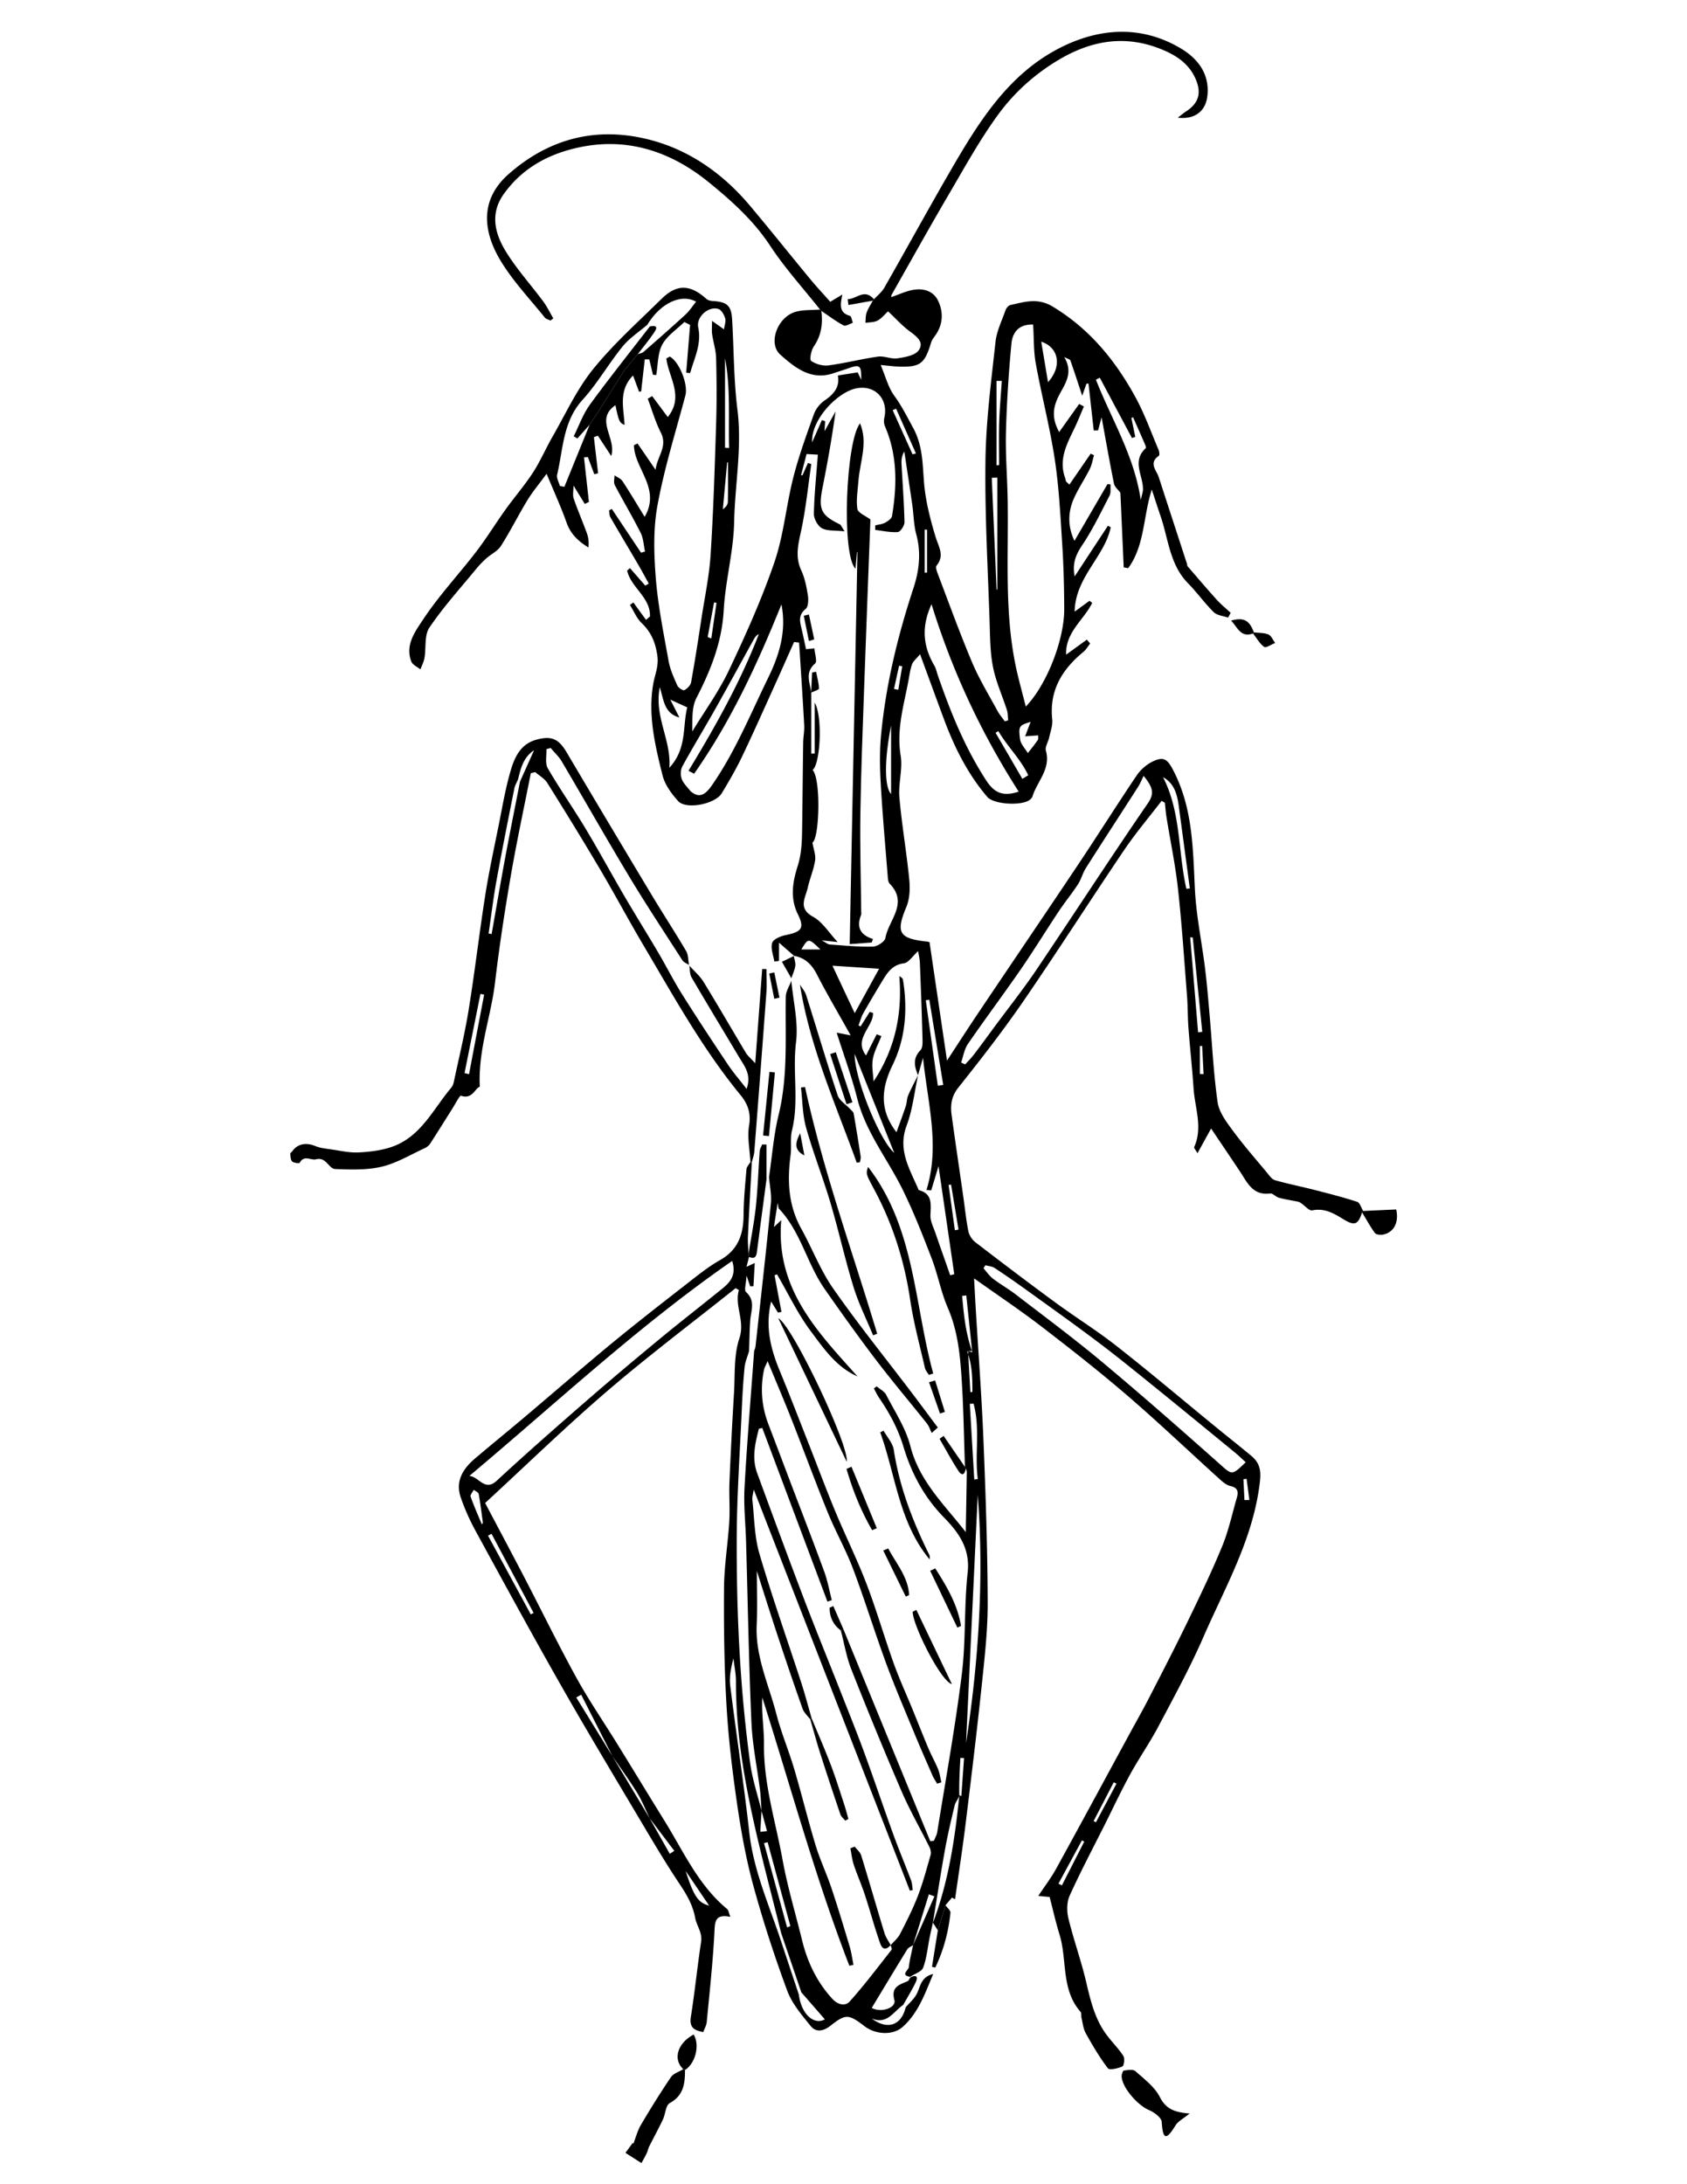 <svg xmlns="http://www.w3.org/2000/svg" viewBox="0 0 612 792"><path d="M454.879 229.315c-1.607-4.388-3.692-5.581-8.276-4.276 2.389 2.421 3.409 6.283 7.977 4.661 1.305 1.682 2.377 3.688 4.033 4.883.641.463 2.606-.909 3.969-1.445-.801-1.065-1.39-2.633-2.45-3.08-1.575-.665-3.484-.536-5.253-.743z" fill="none"/><path d="M278.053 427.736v-12.711l-1.557-.045c-.309.789-.833 1.562-.892 2.369-.49 6.689-.686 13.405-1.387 20.069-.605 5.763-1.755 11.469-2.664 17.199-.085-2.054-.325-4.116-.229-6.162.418-8.998.932-17.991 1.413-26.985.313-1.292.81-2.57.912-3.879 1.501-19.229 2.976-38.459 4.382-57.694.206-2.819.029-5.666.029-8.5l-1.551-.026c-.81 10.954-1.62 21.908-2.525 34.17-1.835-2.009-2.779-2.755-3.358-3.72-5.152-8.592-10.156-17.276-15.407-25.808-1.345-2.186-3.409-3.93-5.143-5.878l-.115-.231c-.324-1.697-.22-3.645-1.043-5.047-3.981-6.771-8.292-13.349-12.338-20.084-10.382-17.283-20.733-34.584-30.99-51.941-2.936-4.967-5.548-6.134-11.078-4.591-5.572 1.554-7.752 6.186-9.147 10.851-1.996 6.669-3.125 13.605-4.508 20.449-1.688 8.355-3.501 16.695-4.821 25.111-2.17 13.837-3.785 27.763-6.026 41.588-1.427 8.8-3.552 17.489-5.405 26.219-.15.709-.486 1.46-.951 2.011-6.462 7.66-10.87 17.495-21.085 21.24-3.878 1.422-8.205 1.939-12.366 2.164-3.37.182-6.804-.638-10.194-1.118-1.903-.271-3.889-.481-5.638-1.202-3.304-1.36-6.346-.843-8.265 1.809-.26.36-.825.713-.795 1.028.088.963.105 2.228.701 2.767.606.55 2.575.76 2.731.467 1.583-2.954 4.022-.777 5.914-1.261 3.741-.955 4.549 3.432 6.979 3.532 5.621.232 11.463.423 16.867-.851 5.375-1.265 10.337-4.312 15.448-6.646.789-.36 1.611-.954 2.074-1.663 2.766-4.241 5.425-8.553 8.133-12.831 1.028-1.624 2.646-4.749 3.053-4.602 4.184 1.525 5.23-2.917 6.858-3.217-.68-13.38 4.05-25.402 5.519-37.8 1.519-12.834 3.469-25.631 5.66-38.371 2.161-12.564 4.859-25.037 7.322-37.55l1.609-.393c1.484 1.302 3.38 2.346 4.386 3.949 6.49 10.352 12.894 20.761 19.114 31.277 5.401 9.134 10.387 18.513 15.793 27.644 10.983 18.546 21.397 37.47 35.164 54.217 2.623 3.19 3.861 6.536 3.118 11.044-.705 4.271.259 8.816.488 13.24-.498.874-1.357 1.718-1.436 2.627-.471 5.504-1.018 11.022-1.053 16.538-.044 7.036-1.933 12.681-8.536 16.407-4.388 2.476-8.363 5.729-12.362 8.843-9.075 7.066-18.164 14.123-27.038 21.438-10.64 8.771-21.046 17.823-31.583 26.718-5.947 5.02-11.995 9.919-17.923 14.959-4.377 3.722-7.22 8.229-5.135 14.188a79.532 79.532 0 005.218 11.795c10.192 18.669 20.366 37.352 30.88 55.842 9.25 16.268 18.895 32.312 28.453 48.404 4.806 8.09 9.589 16.208 14.81 24.028 2.606 3.904 4.79 7.587 5.681 12.398.514 2.772 2.649 5.208 2.13 8.589-1.386 9.028-2.267 18.136-3.713 27.153-.586 3.658.892 4.942 4.492 5.562.44-1.226 1.146-2.407 1.264-3.644 1.026-10.706 2.19-21.409 2.77-32.144.212-3.936-.051-7.171 5.795-5.988-.55-1.373-.637-2.404-1.195-2.865-10.415-8.613-15.78-20.8-22.659-31.907-5.753-9.291-11.424-18.631-17.168-27.928-4.927-7.976-10.258-15.726-14.775-23.925-6.611-12.001-12.625-24.332-18.952-36.491-4.534-8.715-9.164-17.381-14.212-26.942 14.881-13.705 29.19-27.634 44.32-40.603 15.092-12.936 31.009-24.91 46.564-37.306l1.171.692c-1.676 5.831 2.316 11.092.184 17.471-2.067 6.187-1.553 13.27-1.959 19.972a1665.383 1665.383 0 00-1.64 32.217c-.196 4.772.217 9.574-.076 14.337-.491 8.014-1.842 16.003-1.901 24.01-.104 14.242.079 28.514.909 42.729.705 12.066 2.161 24.118 3.909 36.084 1.443 9.882 3.248 19.782 5.888 29.4 3.509 12.779 7.628 25.426 12.229 37.853 1.734 4.686 5.293 8.805 8.503 12.792 2.002 2.486 4.771 1.796 7.221-.135 5.458-4.301 6.518-4.246 12.313.196 4.018 3.08 10.293 3.409 13.822.273 5.61-4.987 8.041-11.861 11.087-19.215-4.812 1.195-4.632 5.07-6.216 7.677-.992 1.632-2.496 2.952-3.77 4.412l-.886-.865c1.514-2.7 3.147-5.343 4.495-8.123.915-1.888.511-3.032-1.887-1.867l-.12-.197c1.643-1.089 4.181-1.839 4.747-3.335 1.288-3.411 1.598-7.189 2.331-10.813.369-1.831.796-3.649 1.197-5.474l.03.023 1.767 2.742-2.123 13.231 1.2.27c3.002-6.253 4.771-12.913 5.499-19.851.09-.845-1.176-1.832-1.812-2.753l2.376-2.776 1.101.608c1.269-8.994 2.671-17.972 3.78-26.984 2.083-16.922 4.145-33.85 5.925-50.806 1.048-9.971 2.177-20.003 2.138-30.004-.076-19.62-.745-39.244-1.545-58.852-.651-15.932-1.855-31.84-2.808-47.758-.19-3.172-.347-6.345-.585-10.73 8.837 6.284 16.891 11.656 24.551 17.544 10.558 8.114 21.049 16.349 31.142 25.028 11.222 9.65 21.946 19.877 32.932 29.805 1.291 1.166 2.743 2.556 4.328 2.905 2.771.614 2.989 2.116 2.365 4.269-1.694 5.848-2.973 11.873-5.271 17.478-3.734 9.108-8.016 18.003-12.312 26.868-4.559 9.409-9.36 18.702-14.145 28-2.394 4.653-4.984 9.206-7.485 13.806-8.765 16.128-17.479 32.283-26.332 48.362-1.837 3.338-4.187 6.395-6.487 9.865l4.116.377c1.219 4.67 2.221 9.176 3.58 13.571 2.865 9.272.493 19.972 7.654 28.091.408.464.155 1.466.332 2.188.46 1.883.641 3.943 1.556 5.585 2.437 4.373 4.995 8.719 8.017 12.687.573.754 3.654.064 5.254-.668.618-.283.931-2.925.35-3.82-1.776-2.737-4.164-5.067-6.115-7.702-4.181-5.644-5.768-12.265-7.34-18.992-1.822-7.8-4.572-15.381-6.466-23.168-.627-2.575-.631-5.848.428-8.193 3.934-8.71 8.425-17.169 12.712-25.721 3.079-6.142 5.997-12.372 9.296-18.395 3.198-5.837 7.045-11.325 10.155-17.204 5.658-10.692 11.499-21.335 16.327-32.407 8.02-18.392 18.255-35.976 20.562-56.577.479-4.283-.266-6.826-3.152-9.235-4.304-3.591-8.714-7.053-13.053-10.602-11.902-9.735-23.647-19.669-35.737-29.165-7.165-5.628-14.948-10.461-22.305-15.854-9.758-7.155-19.403-14.465-28.999-21.836-1.182-.908-2.228-2.511-2.522-3.958-.837-4.091-1.239-8.271-1.832-12.413-1.414-9.881-2.878-19.755-4.24-29.643-.498-3.614-.144-6.818 2.416-10.042 8.084-10.183 16.108-20.451 23.473-31.157 12.472-18.133 24.314-36.695 36.646-54.926 4.195-6.203 9.066-11.948 13.629-17.903l1.177.693c.195 1.75.317 3.511.598 5.247 1.396 8.655 3.21 17.262 4.164 25.963 1.415 12.898 2.266 25.859 3.277 38.799.303 3.879.231 7.788.525 11.668.553 7.302 1.363 14.586 1.848 21.892.47 7.065 3.434 14.121.235 21.259-.163.363.572 1.13 1.19 2.259l4.938-8.972c3.758 5.587 7.091 10.515 10.395 15.462 2.69 4.028 4.646 8.934 11.022 8.096.969-.127 2.047 1.241 3.174 1.542 2.314.617 4.695.98 7.05 1.448 1.796.606 3.729 3.41 5.032 3.144 4.604-.939 7.909 1.132 11.402 3.255 3.996 2.428 5.233 1.951 6.705-2.516 1.515 2.499 2.913 5.083 4.625 7.438.436.599 1.918.784 2.83.629 3.936-.667 6.006-4.287 4.927-9.141l-11.992.554c-.719-1.151-1.206-3.013-2.194-3.335-5.125-1.667-10.362-2.998-15.589-4.336-4.729-1.211-9.531-2.153-14.22-3.5-1.135-.325-2.041-1.697-2.891-2.721-4.215-5.076-8.577-10.049-12.48-15.356-2.276-3.095-4.917-6.589-5.431-10.185-1.496-10.464-1.981-21.072-2.906-31.62-.498-5.669-.962-11.345-1.66-16.991-1.189-9.61-3.22-19.166-3.685-28.803-.699-14.465-.761-28.84-7.499-42.266-2.334-4.651-3.643-6.02-8.202-3.672-2.136 1.1-4.15 2.967-5.498 4.972-7.071 10.504-13.815 21.227-20.851 31.756-12.146 18.178-24.438 36.258-36.635 54.402-3.615 5.376-7.118 10.829-11.236 17.105l-6.341-42.925c.129.03-.43-.163-1.003-.224-10.172-1.096-11.265-3.303-7.386-12.604 1.236-2.965 1.354-6.681 1.03-9.959-.981-9.943-2.713-19.816-3.573-29.766-.432-4.994 1.271-10.241.461-15.118-1.562-9.423 1.134-18.148 2.813-27.089.377-2.007.615-4.074 1.304-5.974.417-1.151 1.574-2.036 2.922-3.679 3.138 8.534 5.892 16.102 8.702 23.648 3.786 10.167 8.584 19.787 15.688 28.093 2.397 2.803 12.903 3.335 15.577.916.326-.295.681-.661.802-1.061 1.685-5.506 6.751-9.968 4.874-16.639-.382-1.357.835-3.128 1.183-4.737.47-2.182 1.346-4.447 1.118-6.577-1.121-10.496 3.575-18.128 11.299-24.479.991-.815 1.65-2.032 2.464-3.063l-1.206-1.389-7.521 5.444c-.293-8.172 6.444-12.589 9.466-18.769l-.978-.757-5.399 3.928c.265-12.591 10.911-19.911 13.095-30.598l-1.007-.555-12.073 18.377c-.927-4.674.41-7.852 2.711-11.291 3.795-5.669 6.789-11.885 9.931-17.967.583-1.127.274-2.716.378-4.092l-1.113-.118-11.979 20.576c-2.32-4.793-2.553-10.091-.229-15.329 1.635-3.682 3.941-7.06 5.752-10.67.778-1.553 1.063-3.354 1.572-5.042a1403.4 1403.4 0 00-1.213-.574l-7.726 11.224c-.809-.787-1.101-.956-1.212-1.205-.18-.403-.207-.87-.357-1.29-2.362-6.584.601-12.147 3.332-17.787 1.275-2.633 2.341-5.367 3.502-8.055l-1.718-.912-7.262 10.199c-2.559-4.733-2.354-8.361-.479-12.438 2.025-4.401 6.024-8.527 2.315-14.79 1.348.723 2.105.87 2.234 1.236 1.434 4.084 2.769 8.201 4.299 12.816l1.54-4.378.741-.031 1.899 16.994 1.573-.014c.416-1.555.83-3.111 1.273-4.772 1.495 8.146 2.889 16.127 4.493 24.065.237 1.17 1.47 2.14 2.33 3.322l1.205 27.041 1.622.299c6.032-8.217 5.407-18.699 8.559-28.517 1.187 3.592 2.188 6.707 3.242 9.803 2.812 8.254 3.279 17.427 9.901 24.181 3.27 3.334 6.001 7.206 9.325 10.476 1.213 1.192 3.443 1.351 5.209 1.98l.949-1.737c-1.689-1.571-3.502-3.031-5.044-4.736-3.608-3.986-7.091-8.084-10.604-12.157-.171-.198-.112-.582-.204-.864-3.407-10.459-6.838-20.912-10.222-31.379-.825-2.553-3.811-5.136-.003-7.788.326-.228.207-1.489-.062-2.118-2.757-6.469-5.119-13.163-8.491-19.3-7.287-13.261-16.615-24.664-29.928-32.69-5.513-3.325-10.228-1.685-15.355-.574-.706.153-1.498 1.121-1.767 1.882-1.344 3.807-3.212 7.594-3.64 11.525-1.554 14.263-3.444 28.57-3.641 42.882-.267 19.447.864 38.914 1.497 58.37.18 5.542.174 11.177 1.234 16.578 1.048 5.33 3.382 10.402 5.049 15.62.374 1.17.321 2.478.465 3.722l-1.229.386c-.91-1.292-1.959-2.507-2.704-3.886-3.127-5.783-6.59-11.436-9.14-17.469-4.469-10.578-8.372-21.396-12.464-32.131-.361-.949-.884-2.46-.45-2.986 2.998-3.651.75-6.821-.325-10.34-1.644-5.378-3.086-10.89-3.854-16.449-1.076-7.779-.176-15.583-4.326-23.183-2.17-3.975-4.133-7.932-6.853-11.665-2.182-2.995-3.119-6.896-4.912-11.11 3.053.284 4.671.513 6.296.57 8.077.285 9.665-.935 12.023-8.783.325-1.083 1.192-2.009 1.828-2.995 2.49-3.868 2.594-8.014.727-12.007-1.672-3.579-5.185-4.611-8.779-4.076-2.813.42-5.492 1.745-8.284 2.686.051-.231.048-.668.235-.998 6.91-12.176 13.721-24.41 20.799-36.488 5.669-9.67 11.106-19.556 17.686-28.589 5.791-7.953 13.119-14.613 21.785-19.818 12.218-7.339 24.702-9.358 37.992-3.793 5.04 2.11 9.518 5.083 11.884 10.44 2.275 5.151 1.287 8.843-3.421 11.915-.864.564-1.653 1.242-3.006 2.268 6.348.727 10.055-2.494 10.717-7.597 1.075-8.272-3.546-13.899-9.524-17.477-15.035-8.999-31.021-7.329-45.571.621-17.956 9.811-28.421 27.028-38.376 44.216-8.035 13.873-15.731 27.943-23.681 41.868-.912 1.599-2.49 2.817-3.762 4.213-3.493-4.069-6.349-.035-9.523-.052l.244 2.125 8.859-1.578c-.769 1.448-1.705 2.836-2.252 4.364-.405 1.134-.305 2.45-.43 3.685 1.479-.244 3.146-.146 4.394-.82 1.497-.811 2.638-2.279 3.823-3.364 2.756 2.596 5.016 5.121 7.673 7.114 2.53 1.897 5.604 3.982 3.423 7.036-1.344 1.882-4.99 2.486-7.719 2.898-2.263.341-4.766-.942-7.037-.623-6.017.847-11.937 2.397-17.958 3.183-2.058.269-4.621-.456-6.3-1.646-.64-.454.028-3.85 1.01-5.281 2.738-3.99 3.277-8.241 2.703-12.827 2.675 1.796 5.26 3.758 8.084 5.273.736.395 2.218-.604 3.357-.963-.352-.878-.531-2.383-1.083-2.535-4.031-1.107-3.468-4.084-2.73-7.715l-4.402 2.64c-2.433-2.752-4.963-5.458-7.32-8.309-7.336-8.873-14.51-17.882-21.929-26.686-9.407-11.165-21.22-19.606-35.04-23.441-19.091-5.296-36.863-1.496-52.326 12.075-11.569 10.153-8.566 22.398-2.7 31.907 4.451 7.215 10.411 13.503 15.761 20.155.45.56 1.37.742 2.072 1.099l1.018-.785c-1.208-2.059-2.242-4.246-3.654-6.152-4.452-6.006-9.533-11.606-13.452-17.932-4.062-6.559-5.999-13.83-.843-21.037 7.042-9.843 17.117-14.965 28.586-17.15 17.329-3.3 32.697 2.24 45.916 13.026 8.159 6.657 16.085 13.748 22.072 22.839 5.38 8.167 12.039 15.493 18.134 23.189-2.972.248-6.076.034-8.89.837-6.521 1.862-10.142 11.427-5.482 15.557 5.21 4.618 11.1 9.461 19.223 6.714 1.849-.625 3.718-1.189 5.557-1.842 4.076-1.446 4.609-1.03 4.541 4.228l-1.284-2.714-7.185 1.128c.78 4.395-1.651 6.882-4.949 9.167-1.632 1.131-3.105 3.044-3.774 4.917-2.706 7.573-5.482 15.164-7.46 22.945-2.581 10.143-3.461 20.801-6.829 30.638-4.587 13.401-10.434 26.423-16.515 39.241-3.681 7.757-8.827 14.818-13.313 22.193.098-4.314-.228-8.739 1.504-12.105 5.192-10.098 9.268-20.233 9.915-31.844.596-10.691 3.561-21.285 3.783-31.957.283-13.593 2.913-27.071 1.194-40.798-1.355-10.818-1.282-21.813-1.928-32.725-.298-5.037-1.84-6.368-7.044-6.669-.776-.045-1.722-.259-2.266-.752-6.933-6.275-11.775-4.481-16.474.143-8.421 8.287-17.319 16.235-24.702 25.384-5.911 7.324-9.929 16.188-14.676 24.435-2.461 4.274-4.402 8.866-7.082 12.989-3.009 4.63-6.667 8.833-9.894 13.329-3.65 5.089-6.929 10.457-10.74 15.419-6.333 8.247-13.519 15.899-19.229 24.539-2.797 4.232-6.641 9.252-4.251 15.269.472 1.189 2.158 1.896 3.284 2.825.503-1.377 1.224-2.719 1.468-4.141.637-3.711-.094-8.243 1.8-11.041 5.072-7.491 11.216-14.258 16.977-21.278a34.414 34.414 0 013.639-3.784c1.741-1.56 4.125-2.649 5.319-4.522 3.439-5.393 6.301-11.15 9.628-16.62 1.835-3.017 4.148-5.746 6.939-9.55 2.721 6.573 5.252 12.073 7.265 17.757 1.465 4.137 4.271 6.727 7.906 8.961.216-1.954-.003-3.648-.575-5.213-1.532-4.201-3.323-8.31-4.771-12.538-.432-1.259-.067-2.791-.067-4.701l4.097 6.659 1.497-.723-1.784-16.147 1.402-.119 2.328 6.223 1.385-.344-1.526-13.098 1.458-.51 4.839 7.353c1.983-6.613-6.115-13.161 1.518-18.435 1.207 5.802 1.462 6.39 3.316 7.162-.302-6.095-2.326-12.447 3.075-17.923.829 2.234 1.506 4.059 2.184 5.882l.754-.091 1.315-11.643 1.635.017 1.333 5.573 1.187.083c.65-3.708.487-7.851 2.173-11.004 1.734-3.244 5.272-5.524 8.021-8.225l2.083 1.052-1.408 17.335 1.428.139c1.504-5.411 4.218-10.505 2.933-16.592-.787-3.732 3.753-7.839 7.361-6.636 1.09.363 2.035 2.081 2.418 3.366.331 1.108-.23 2.482-.432 4l-4.333-3.071c0 2.346-.148 3.61.03 4.826.426 2.912 1.377 5.793 1.451 8.704.2 7.911.253 15.837.003 23.746-.503 15.84-.988 31.689-2.001 47.5-.495 7.72-2.126 15.368-3.304 23.04-1.19 7.757-2.38 15.517-3.776 23.239-.201 1.106-1.403 2.315-2.46 2.852-.471.24-2.177-.875-2.549-1.715-1.262-2.863-2.604-5.801-3.151-8.848-1.789-9.985-3.841-19.984-4.642-30.068-.694-8.751-.961-17.834.612-26.398 2.47-13.446 6.604-26.588 10.125-39.835 1.024-3.853-2.008-11.919-5.574-14.057-.136-.082-.508.229-1.337.633.774 6.752 6.572 13.817.512 21.257l-5.655-7.599c-.534.318-1.067.637-1.6.957 1.549 4.1 2.76 8.371 4.732 12.255 2.576 5.075-1.257 8.521-1.907 13.511a24924.22 24924.22 0 00-6.531-9.541l-1.301.638c.117 8.515 9.875 15.628 3.885 25.962-2.885-4.686-5.363-8.875-8.04-12.934-.62-.94-1.918-1.431-2.905-2.129.011 1.184-.391 2.583.097 3.517 3.049 5.833 6.442 11.487 9.396 17.364 1.011 2.012 1.081 4.497 1.581 6.765l-1.438.422-10.618-15.883-.998.569c.151.823.093 1.767.486 2.45 3.355 5.81 6.809 11.563 10.196 17.355 1.292 2.208 2.49 4.473 3.731 6.712l-1.267.739-5.551-6.351-1.028.902c1.382 6.164 8.541 9.723 8.283 16.626l-1.422 1.231-4.602-6.295-1.244.881c1.395 2.225 2.424 4.832 4.264 6.591 3.455 3.304 4.983 7.003 5.676 11.77.562 3.87-.891 6.87-1.487 10.294-1.971 11.308.677 22.325 3.388 33.177.847 3.389 3.254 6.652 5.671 9.317 2.881 3.175 13.423 1.09 15.805-2.864 2.601-4.317 5.159-8.688 7.333-13.227 4.253-8.883 8.24-17.893 12.31-26.863 2.224-4.903 4.392-9.833 6.585-14.75l1.83.207c.629 10 1.303 20 1.849 30.004.114 2.071-.342 4.166-.373 6.252-.154 10.501-.226 21.004-.386 31.505-.068 4.46-.184 8.766-1.606 13.253-1.756 5.542-2.893 11.532.057 17.491 2.528 5.107 1.38 6.396-4.495 7.586-1.802.365-4.43 1.492-4.828 2.823-.597 1.994.443 4.476.787 6.751l1.697-.223v-6.631l5.443 4.772-.078.078-4.298 2.095 3.404 5.958.008.933c-.705 1.917-1.988 3.824-2.021 5.752-.246 14.331.876 28.68-2.603 42.881-1.802 7.356-2.356 15.02-3.475 22.545-.307.313-.615.619-.924.923zM247.875 750.296c-1.521.941-3.557 1.533-4.475 2.886-3.827 5.625-7.418 11.42-10.877 17.282-1.242 2.106-1.867 4.575-2.773 6.88a92.082 92.082 0 01-.199-.324l-2.659 3.612c1.938 1.236 3.876 2.474 5.813 3.712.645-1.199 1.332-2.379 1.918-3.604.364-.757.494-1.626.87-2.376 1.643-3.277 3.416-6.493 4.986-9.806.94-1.982 1.011-5.158 2.479-5.964 5.07-2.781 5.564-7.155 5.541-12.005 3.821-2.412 5.444-9.065 3.137-12.857-5.871 3.156-7.602 8.939-3.761 12.564zM431.569 766.373c-5.66-.449-8.638-1.728-10.812-5.981-1.886-3.688-5.635-6.507-8.859-9.375-.838-.746-2.815-.417-4.211-.203-.384.059-.845 1.512-.778 2.282.356 4.172 5.985 10.396 9.887 12.013 1.891.783 4.548 2.74 4.646 4.305.437 6.922 1.809 6.426 5.032 1.229.926-1.496 2.802-2.401 5.095-4.27z" fill="none"/><path d="M281.111 388.867l-1.978-.192-2.308 23.067 2.133.206 2.153-23.081zM280.883 362.16l1.888-.412-1.877-9.145c-.608.136-1.216.273-1.825.408l1.814 9.149z" fill="none"/><path d="M330.271 716.998c2.398-1.164 2.803-.02 1.888 1.868-1.348 2.78-2.981 5.423-4.495 8.123-3.489 2.322-5.756 7.274-11.415 4.933 5.696 4.298 10.777 2.468 12.301-4.067 1.273-1.46 2.777-2.78 3.77-4.412 1.584-2.606 1.404-6.481 6.216-7.677-3.046 7.354-5.477 14.228-11.087 19.215-3.529 3.136-9.805 2.807-13.822-.273-5.795-4.442-6.855-4.497-12.313-.196-2.45 1.931-5.219 2.621-7.221.135-3.21-3.987-6.769-8.106-8.503-12.792-4.601-12.427-8.72-25.073-12.229-37.853-2.641-9.618-4.445-19.519-5.888-29.4-1.748-11.966-3.204-24.018-3.909-36.084-.831-14.215-1.014-28.486-.909-42.729.059-8.007 1.41-15.996 1.901-24.01.293-4.763-.12-9.564.076-14.337.441-10.743.989-21.484 1.64-32.217.407-6.702-.108-13.785 1.959-19.972 2.132-6.379-1.86-11.64-.184-17.471l-1.171-.692c-15.555 12.396-31.472 24.37-46.564 37.306-15.13 12.969-29.439 26.897-44.32 40.603 5.048 9.562 9.678 18.228 14.212 26.942 6.327 12.159 12.341 24.49 18.952 36.491 4.518 8.199 9.849 15.949 14.775 23.925 5.744 9.297 11.415 18.637 17.168 27.928 6.879 11.107 12.244 23.294 22.659 31.907.558.461.645 1.492 1.195 2.865-5.846-1.183-5.583 2.053-5.795 5.988-.579 10.734-1.744 21.438-2.77 32.144-.118 1.236-.824 2.418-1.264 3.644-3.6-.619-5.078-1.903-4.492-5.562 1.446-9.018 2.327-18.125 3.713-27.153.519-3.381-1.617-5.816-2.13-8.589-.891-4.812-3.074-8.494-5.681-12.398-5.221-7.82-10.004-15.938-14.81-24.028-9.558-16.092-19.203-32.137-28.453-48.404-10.514-18.49-20.688-37.173-30.88-55.842a79.532 79.532 0 01-5.218-11.795c-2.084-5.958.758-10.466 5.135-14.188 5.929-5.04 11.977-9.939 17.923-14.959 10.538-8.895 20.944-17.947 31.583-26.718 8.875-7.314 17.963-14.371 27.038-21.438 3.999-3.113 7.974-6.367 12.362-8.843 6.604-3.727 8.492-9.371 8.536-16.407.035-5.516.582-11.034 1.053-16.538.079-.909.938-1.753 1.436-2.627.171.021.337.063.497.126-.479 8.995-.993 17.988-1.411 26.986-.095 2.046.145 4.108.23 6.163l.172 1.137-.91 3.604 2.992-1.404-.475 8.45-1.182.024-1.326-3.886c-.151 2.919-.936 5.276-.196 5.943 3.555 3.202 1.769 6.835 1.528 10.41-.247 3.669-.287 7.35-.417 11.026-.561 1.953-1.425 3.876-1.623 5.866-.502 5.056-.79 10.139-1.013 15.218-.689 15.7-1.801 31.402-1.845 47.106-.077 27.186 1.183 54.342 4.893 81.308.801 5.82 2.715 11.485 4.117 17.223l-.454 7.587c.812-.086 1.625-.171 2.437-.258l-1.99-7.325c-.18-2.536-.244-5.087-.56-7.605-1.024-8.155-2.746-16.272-3.103-24.451-.952-21.817-1.322-43.66-1.942-65.492-.188-6.575-.918-13.177-.559-19.719.904-16.502 2.288-32.979 3.479-49.465.174-.57.444-1.13.508-1.713 1.896-17.282 3.857-34.559 5.569-51.859.309-3.122-.423-6.347-.674-9.523 1.119-7.525 1.673-15.188 3.475-22.545 3.479-14.201 2.357-28.55 2.603-42.881.033-1.929 1.316-3.836 2.021-5.752.667 7.435 2.603 15.029 1.701 22.27-1.328 10.678 1.134 21.417-1.469 31.985-.703 2.854-.106 6.003-.507 8.963-1.254 9.273-.832 18.2 3.859 26.646 3.997 7.197 6.952 15.074 11.631 21.769 9.047 12.942 18.994 25.258 28.55 37.847 3.149 4.15 6.246 8.34 9.368 12.51l-2.21 1.969c-.574-1.158-.965-2.464-1.752-3.453-6.122-7.693-12.494-15.191-18.447-23.012-6.43-8.445-12.605-17.092-18.679-25.8-6.39-9.163-8.624-20.721-16.532-29.048-.265-.279-.214-.857-.484-2.09l-1.36 8.729 2.669-2.497c-2.12 25.023 13.244 40.531 27.658 56.667-7.729-3.418-12.263-10.145-16.91-16.35-4.777-6.378-8.243-13.738-12.283-20.668l-.891.339 2.502 13.283-1.265.244-2.486-4.003c-2.232 9.217-.126 17.293 3.187 25.276 3.54 8.531 6.846 17.159 10.232 25.753 3.289 8.349 6.416 16.764 9.855 25.048 3.655 8.804 7.915 17.367 11.323 26.261 3.62 9.451 6.42 19.216 9.836 28.752 2.044 5.709 4.591 11.238 6.892 16.855 1.918 4.684 3.759 9.397 5.729 14.058 1.09 2.576 2.485 5.025 3.535 7.616.604 1.486.793 3.141 1.168 4.72l-1.535.484c-.55-.951-1.195-1.859-1.633-2.858-2.335-5.343-4.682-10.684-6.905-16.073-3.412-8.27-6.947-16.498-10.029-24.892-4.152-11.309-7.687-22.846-11.944-34.112-2.631-6.958-6.352-13.498-9.161-20.398-4.575-11.235-8.751-22.633-13.2-33.921-2.665-6.762-5.526-13.444-8.628-20.956-.667 1.577-1.121 2.307-1.288 3.097-1.438 6.786-.86 13.416 1.626 19.896 2.572 6.704 5.099 13.426 7.65 20.137 4.206 11.067 8.499 22.104 12.575 33.22 1.22 3.326 1.838 6.873 2.732 10.319l-1.584.54-23.639-62.975-1.232.289c-1.361 5.286-2.622 10.631-.621 16.082 5.549 15.115 11.122 30.225 16.851 45.273 4.137 10.871 8.551 21.636 12.815 32.458 3.064 7.776 6.205 15.524 9.089 23.367 3.654 9.933 7.021 19.971 10.634 29.919 2.033 5.598 4.348 11.094 6.449 16.669.408 1.081.417 2.312.609 3.476l-1.055.243-56.632-145.45c-.262 1.759-.62 2.744-.515 3.679.744 6.539.729 13.317 2.559 19.551 4.62 15.732 10.115 31.207 15.188 46.81 1.385 4.261 2.517 8.604 3.765 12.91-.152.15-.316.287-.49.41-.953-1.291-2.281-2.449-2.796-3.896-3.109-8.742-6.085-17.533-9.001-26.341-2.653-8.008-5.173-16.061-7.595-23.602 0 6.3.24 12.993-.053 19.666-.501 11.408 4.388 21.569 7.139 32.208 1.751 6.772 4.503 13.28 6.494 19.998 2.714 9.158 4.965 18.456 7.738 27.595 1.596 5.259 3.985 10.271 5.736 15.488 2.368 7.06 4.516 14.193 6.65 21.327.636 2.124.912 4.355 1.353 6.537l-1.487.338c-12.306-31.807-21.231-64.751-31.589-97.275-.319 5.819.675 11.426.615 17.021-.153 14.356 4.205 27.94 6.738 41.818 1.791 9.811 4.686 19.417 7.062 29.12 1.954 7.979 5.366 15.16 10.976 21.288 2.031 2.219 4.712 2.778 6.323.979 5.351-5.979 10.197-12.412 15.168-18.725.24-.307-.179-1.132-.289-1.715l-.007.015c1.142-1.324 2.593-2.488 3.369-3.999 2.321-4.513 4.643-9.059 6.465-13.784 1.871-4.853 3.209-9.917 4.644-14.927.238-.834.005-1.981-.396-2.792-3.345-6.757-7.134-13.317-10.116-20.226-6.325-14.651-12.383-29.423-18.248-44.266-1.78-4.502-2.57-9.395-3.814-14.107l.978-.364c10.492 25.596 20.986 51.191 31.479 76.787l1.324-.185c.408-1.037 1.021-2.041 1.194-3.116 3.065-19.12 6.55-38.189 8.929-57.396 1.503-12.151.769-24.57 2.11-36.751.97-8.812-3.376-14.625-8.707-20.073-7.134-7.289-11.703-15.969-14.573-25.488-1.957-6.495-5.028-12.219-8.806-17.706-.749-1.088-1.293-2.315-1.933-3.479l1.016-.754c1.181 1.025 2.801 1.823 3.465 3.114 3.14 6.102 7.094 12.062 8.76 18.584 3.267 12.787 12.386 21.246 20.086 31.16.135-7.56.27-14.69.373-21.822.006-.429-.236-.861-.363-1.292a2.252 2.252 0 01-.305-.521c-.35-10.173-.491-20.359-1.112-30.516-.563-9.234-1.317-18.427-5.106-27.174-2.476-5.716-3.593-12.005-5.828-17.843-3.204-8.369-6.5-16.741-10.433-24.783-5.454-11.155-13.483-20.976-16.616-33.371-1.982-7.839-4.805-15.466-7.438-23.779l5.072.973c-4.493-8.041-8.585-14.943-12.235-22.074-1.864-3.642-4.3-6.038-8.318-6.77l-5.443-4.772v6.631l-1.697.223c-.344-2.275-1.383-4.758-.787-6.751.398-1.332 3.026-2.458 4.828-2.823 5.875-1.19 7.022-2.479 4.495-7.586-2.95-5.959-1.813-11.949-.057-17.491 1.422-4.488 1.539-8.793 1.606-13.253.16-10.501.232-21.004.386-31.505.031-2.086.487-4.181.373-6.252-.546-10.005-1.22-20.004-1.849-30.004l-1.83-.207c-2.193 4.917-4.361 9.847-6.585 14.75-4.07 8.97-8.057 17.979-12.31 26.863-2.174 4.54-4.732 8.91-7.333 13.227-2.382 3.954-12.924 6.039-15.805 2.864-2.417-2.665-4.825-5.928-5.671-9.317-2.711-10.852-5.359-21.869-3.388-33.177.597-3.424 2.05-6.425 1.487-10.294-.693-4.767-2.221-8.466-5.676-11.77-1.84-1.759-2.869-4.366-4.264-6.591l1.244-.881c1.533 2.099 3.067 4.197 4.602 6.295l1.422-1.231c.258-6.903-6.901-10.462-8.283-16.626l1.028-.902 5.551 6.351c.421-.247.844-.493 1.267-.739-1.241-2.239-2.439-4.503-3.731-6.712-3.388-5.792-6.841-11.545-10.196-17.355-.393-.683-.334-1.627-.486-2.45l.998-.569 10.618 15.883 1.438-.422c-.5-2.268-.57-4.752-1.581-6.765-2.954-5.877-6.347-11.532-9.396-17.364-.487-.934-.086-2.333-.097-3.517.987.698 2.286 1.189 2.905 2.129 2.676 4.059 5.155 8.249 8.04 12.934 5.99-10.334-3.769-17.447-3.885-25.962l1.301-.638 6.531 9.541c.65-4.989 4.482-8.436 1.907-13.511-1.973-3.885-3.184-8.156-4.732-12.255l1.6-.957 5.655 7.599c6.06-7.44.262-14.505-.512-21.257.829-.404 1.201-.714 1.337-.633 3.565 2.138 6.598 10.204 5.574 14.057-3.522 13.247-7.656 26.389-10.125 39.835-1.573 8.563-1.306 17.647-.612 26.398.801 10.084 2.853 20.083 4.642 30.068.547 3.047 1.889 5.985 3.151 8.848.372.841 2.078 1.955 2.549 1.715 1.057-.537 2.259-1.746 2.46-2.852 1.396-7.722 2.586-15.481 3.776-23.239 1.178-7.672 2.81-15.32 3.304-23.04 1.014-15.811 1.499-31.66 2.001-47.5.25-7.909.197-15.835-.003-23.746-.074-2.911-1.025-5.792-1.451-8.704-.178-1.215-.03-2.479-.03-4.826l4.333 3.071c.202-1.518.763-2.892.432-4-.384-1.285-1.328-3.002-2.418-3.366-3.608-1.203-8.148 2.903-7.361 6.636 1.285 6.087-1.429 11.181-2.933 16.592l-1.428-.139 1.408-17.335-2.083-1.052c-2.749 2.701-6.287 4.98-8.021 8.225-1.687 3.153-1.523 7.296-2.173 11.004l-1.187-.083-1.333-5.573a891.22 891.22 0 01-1.635-.017l-1.315 11.643-.754.091c-.678-1.823-1.355-3.648-2.184-5.882-5.401 5.476-3.377 11.828-3.075 17.923-1.854-.772-2.11-1.36-3.316-7.162-7.633 5.273.465 11.822-1.518 18.435l-4.839-7.353-1.458.51 1.526 13.098-1.385.344-2.328-6.223-1.402.119 1.784 16.147-1.497.723-4.097-6.659c0 1.91-.365 3.442.067 4.701 1.448 4.228 3.239 8.337 4.771 12.538.571 1.565.791 3.26.575 5.213-3.635-2.234-6.441-4.824-7.906-8.961-2.013-5.684-4.544-11.185-7.265-17.757-2.792 3.805-5.104 6.533-6.939 9.55-3.327 5.47-6.189 11.227-9.628 16.62-1.194 1.873-3.578 2.962-5.319 4.522a34.414 34.414 0 00-3.639 3.784c-5.76 7.02-11.904 13.787-16.977 21.278-1.894 2.797-1.163 7.329-1.8 11.041-.244 1.422-.964 2.763-1.468 4.141-1.125-.929-2.812-1.636-3.284-2.825-2.39-6.017 1.454-11.037 4.251-15.269 5.71-8.64 12.895-16.292 19.229-24.539 3.811-4.963 7.089-10.33 10.74-15.419 3.226-4.497 6.884-8.699 9.894-13.329 2.679-4.123 4.621-8.715 7.082-12.989 4.747-8.246 8.766-17.11 14.676-24.435 7.383-9.149 16.281-17.097 24.702-25.384 4.699-4.624 9.542-6.417 16.474-.143.544.493 1.49.707 2.266.752 5.204.302 6.746 1.632 7.044 6.669.646 10.912.573 21.907 1.928 32.725 1.719 13.727-.912 27.205-1.194 40.798-.222 10.672-3.187 21.265-3.783 31.957-.647 11.611-4.723 21.747-9.915 31.844-1.732 3.366-1.407 7.791-1.504 12.105 4.487-7.375 9.633-14.436 13.313-22.193 6.081-12.818 11.927-25.84 16.515-39.241 3.367-9.836 4.248-20.495 6.829-30.638 1.979-7.781 4.754-15.372 7.46-22.945.669-1.873 2.142-3.786 3.774-4.917 3.298-2.284 5.729-4.772 4.949-9.167l7.185-1.128 1.284 2.714c.068-5.258-.465-5.674-4.541-4.228-1.838.653-3.708 1.217-5.557 1.842-8.124 2.747-14.013-2.097-19.223-6.714-4.66-4.13-1.039-13.695 5.482-15.557 2.814-.803 5.918-.589 8.89-.837.179.149.338.316.478.501.575 4.584.036 8.835-2.702 12.825-.982 1.431-1.65 4.827-1.01 5.281 1.679 1.19 4.242 1.915 6.3 1.646 6.021-.786 11.941-2.336 17.958-3.183 2.271-.319 4.774.964 7.037.623 2.729-.412 6.375-1.017 7.719-2.898 2.182-3.053-.893-5.138-3.423-7.036-2.657-1.993-4.917-4.518-7.673-7.114-1.186 1.084-2.326 2.553-3.823 3.364-1.248.674-2.914.577-4.394.82.125-1.235.024-2.551.43-3.685.547-1.528 1.483-2.916 2.252-4.364.13-.174.271-.339.421-.495 1.271-1.396 2.849-2.615 3.761-4.213 7.949-13.924 15.646-27.995 23.681-41.868 9.955-17.188 20.42-34.405 38.376-44.216 14.551-7.95 30.536-9.62 45.571-.621 5.979 3.578 10.6 9.205 9.524 17.477-.662 5.103-4.369 8.324-10.717 7.597 1.353-1.026 2.142-1.704 3.006-2.268 4.708-3.072 5.696-6.764 3.421-11.915-2.366-5.356-6.844-8.33-11.884-10.44-13.29-5.565-25.774-3.546-37.992 3.793-8.666 5.205-15.994 11.866-21.785 19.818-6.579 9.033-12.017 18.919-17.686 28.589-7.078 12.078-13.889 24.312-20.799 36.488-.188.33-.185.767-.235.998 2.792-.941 5.471-2.266 8.284-2.686 3.595-.535 7.107.498 8.779 4.076 1.867 3.994 1.764 8.139-.727 12.007-.636.985-1.503 1.912-1.828 2.995-2.358 7.848-3.946 9.068-12.023 8.783-1.625-.057-3.243-.287-6.296-.57 1.793 4.214 2.73 8.115 4.912 11.11 2.72 3.732 4.683 7.689 6.853 11.665 4.15 7.6 3.25 15.404 4.326 23.183.769 5.56 2.211 11.071 3.854 16.449 1.075 3.519 3.323 6.689.325 10.34-.434.526.089 2.037.45 2.986 4.092 10.736 7.995 21.553 12.464 32.131 2.55 6.034 6.013 11.686 9.14 17.469.745 1.379 1.794 2.594 2.704 3.886l1.229-.386c-.144-1.244-.091-2.551-.465-3.722-1.667-5.217-4.001-10.29-5.049-15.62-1.061-5.4-1.055-11.036-1.234-16.578-.633-19.456-1.764-38.923-1.497-58.37.196-14.312 2.087-28.619 3.641-42.882.428-3.931 2.296-7.718 3.64-11.525.269-.761 1.061-1.729 1.767-1.882 5.128-1.11 9.843-2.751 15.355.574 13.312 8.026 22.641 19.429 29.928 32.69 3.372 6.137 5.734 12.831 8.491 19.3.269.629.388 1.89.062 2.118-3.808 2.652-.822 5.234.003 7.788 3.384 10.468 6.814 20.92 10.222 31.379.092.282.033.666.204.864 3.513 4.072 6.995 8.171 10.604 12.157 1.542 1.705 3.354 3.165 5.044 4.736l-.949 1.737c-1.766-.629-3.996-.788-5.209-1.98-3.324-3.271-6.056-7.142-9.325-10.476-6.622-6.754-7.089-15.927-9.901-24.181-1.055-3.096-2.056-6.211-3.242-9.803-3.151 9.818-2.526 20.3-8.559 28.517l-1.622-.299-1.205-27.041c-.86-1.183-2.093-2.152-2.33-3.322-1.604-7.938-2.998-15.918-4.493-24.065-.443 1.661-.857 3.217-1.273 4.772l-1.573.014c-.633-5.665-1.267-11.329-1.899-16.994l-.741.031-1.54 4.378c-1.53-4.615-2.865-8.732-4.299-12.816-.129-.367-.887-.514-2.234-1.236 3.709 6.263-.29 10.389-2.315 14.79-1.876 4.078-2.08 7.706.479 12.438l7.262-10.199 1.718.912c-1.161 2.688-2.227 5.421-3.502 8.055-2.731 5.64-5.694 11.203-3.332 17.787.15.42.178.887.357 1.29.111.249.403.418 1.212 1.205l7.726-11.224 1.213.574c-.509 1.688-.794 3.489-1.572 5.042-1.811 3.611-4.117 6.989-5.752 10.67-2.324 5.237-2.092 10.536.229 15.329l11.979-20.576 1.113.118c-.104 1.375.205 2.964-.378 4.092-3.142 6.083-6.136 12.298-9.931 17.967-2.301 3.439-3.638 6.617-2.711 11.291l12.073-18.377c.335.186.67.37 1.007.555-2.184 10.687-12.83 18.006-13.095 30.598l5.399-3.928.978.757c-3.021 6.179-9.759 10.597-9.466 18.769l7.521-5.444 1.206 1.389c-.813 1.031-1.473 2.248-2.464 3.063-7.724 6.351-12.42 13.983-11.299 24.479.228 2.129-.648 4.395-1.118 6.577-.348 1.609-1.564 3.38-1.183 4.737 1.877 6.67-3.189 11.133-4.874 16.639-.121.399-.476.766-.802 1.061-2.674 2.42-13.18 1.888-15.577-.916-7.104-8.306-11.901-17.926-15.688-28.093-2.811-7.547-5.564-15.115-8.702-23.648-1.348 1.643-2.505 2.528-2.922 3.679-.688 1.9-.927 3.967-1.304 5.974-1.68 8.941-4.376 17.666-2.813 27.089.81 4.876-.893 10.124-.461 15.118.86 9.95 2.592 19.823 3.573 29.766.323 3.278.206 6.994-1.03 9.959-3.879 9.301-2.786 11.508 7.386 12.604.573.062 1.132.254 1.003.224l6.341 42.925c4.118-6.276 7.621-11.729 11.236-17.105 12.197-18.145 24.488-36.225 36.635-54.402 7.035-10.529 13.779-21.252 20.851-31.756 1.348-2.005 3.362-3.872 5.498-4.972 4.56-2.348 5.868-.979 8.202 3.672 6.738 13.426 6.8 27.801 7.499 42.266.465 9.637 2.495 19.193 3.685 28.803.698 5.646 1.162 11.322 1.66 16.991.925 10.547 1.41 21.155 2.906 31.62.514 3.596 3.154 7.09 5.431 10.185 3.903 5.308 8.266 10.28 12.48 15.356.85 1.023 1.756 2.396 2.891 2.721 4.688 1.347 9.49 2.289 14.22 3.5 5.227 1.338 10.464 2.669 15.589 4.336.988.322 1.476 2.184 2.194 3.335a3.55 3.55 0 01-.392.521c-1.47 4.465-2.707 4.941-6.703 2.514-3.493-2.123-6.799-4.194-11.402-3.255-1.304.267-3.236-2.537-5.032-3.144-2.354-.468-4.735-.831-7.05-1.448-1.127-.301-2.205-1.669-3.174-1.542-6.376.838-8.332-4.067-11.022-8.096-3.304-4.947-6.637-9.875-10.395-15.462l-4.938 8.972c-.618-1.129-1.354-1.896-1.19-2.259 3.198-7.138.234-14.193-.235-21.259-.484-7.306-1.295-14.59-1.848-21.892-.294-3.88-.223-7.789-.525-11.668-1.012-12.94-1.862-25.901-3.277-38.799-.954-8.702-2.769-17.309-4.164-25.963-.28-1.735-.402-3.497-.598-5.247l-1.177-.693c-4.562 5.955-9.434 11.7-13.629 17.903-12.331 18.23-24.174 36.793-36.646 54.926-7.364 10.706-15.389 20.974-23.473 31.157-2.56 3.224-2.914 6.428-2.416 10.042 1.362 9.888 2.826 19.762 4.24 29.643.593 4.143.995 8.322 1.832 12.413.295 1.447 1.341 3.05 2.522 3.958 9.596 7.371 19.241 14.681 28.999 21.836 7.356 5.394 15.14 10.227 22.305 15.854 12.09 9.496 23.835 19.43 35.737 29.165 4.339 3.549 8.749 7.011 13.053 10.602 2.887 2.409 3.632 4.952 3.152 9.235-2.307 20.602-12.542 38.186-20.562 56.577-4.828 11.072-10.669 21.715-16.327 32.407-3.11 5.879-6.957 11.367-10.155 17.204-3.299 6.022-6.217 12.253-9.296 18.395-4.287 8.552-8.778 17.011-12.712 25.721-1.059 2.346-1.055 5.618-.428 8.193 1.894 7.787 4.644 15.368 6.466 23.168 1.572 6.728 3.159 13.349 7.34 18.992 1.951 2.635 4.339 4.965 6.115 7.702.581.896.269 3.537-.35 3.82-1.6.732-4.681 1.422-5.254.668-3.021-3.968-5.58-8.313-8.017-12.687-.915-1.642-1.096-3.702-1.556-5.585-.177-.722.076-1.724-.332-2.188-7.161-8.119-4.789-18.818-7.654-28.091-1.359-4.396-2.361-8.901-3.58-13.571l-4.116-.377c2.301-3.471 4.65-6.527 6.487-9.865 8.853-16.079 17.567-32.234 26.332-48.362 2.501-4.6 5.092-9.152 7.485-13.806 4.784-9.298 9.586-18.591 14.145-28 4.296-8.865 8.577-17.76 12.312-26.868 2.298-5.604 3.576-11.63 5.271-17.478.624-2.152.405-3.654-2.365-4.269-1.585-.35-3.037-1.739-4.328-2.905-10.985-9.928-21.71-20.154-32.932-29.805-10.093-8.68-20.584-16.914-31.142-25.028-7.66-5.888-15.714-11.26-24.551-17.544.238 4.386.395 7.559.585 10.73.952 15.918 2.156 31.826 2.808 47.758.8 19.607 1.469 39.231 1.545 58.852.039 10.001-1.09 20.033-2.138 30.004-1.78 16.956-3.842 33.884-5.925 50.806-1.109 9.013-2.512 17.99-3.78 26.984l-1.101-.608-2.377 2.776-2.763 9.103-1.766-2.742c5.596-14.826 7.979-30.346 9.553-46.199.009-.069.37.096.732.261l.988-13.765-1.328-.078c-.248 4.448-.497 8.898-.393 13.582-.336 1.341-1.361 2.362-1.654 3.562-1.306 5.337-2.562 10.697-3.535 16.102-1.587 8.815-2.942 17.672-4.395 26.511-.401 1.825-.828 3.644-1.197 5.475-.733 3.624-1.043 7.402-2.331 10.813-.566 1.496-3.104 2.246-4.747 3.336-3.608-.63-.588-2.392-.463-3.476.312-2.694 1.009-5.344 1.551-8.012l7.743-17.692-2.011-.729-5.736 18.418c-.713.502-1.68.848-2.101 1.531-4.346 7.045-8.604 14.144-12.887 21.227 3.355 1.885 8.975.02 8.206-2.873-1.271-4.774 1.788-5.505 4.779-6.797.457-.205.692-.926 1.033-1.407zm-94.566-57.645l7.277 12.854c.546-.362 1.092-.726 1.638-1.087l-8.907-11.77c-1.518-3.12-2.799-6.386-4.608-9.326-2.781-4.519-5.925-8.814-8.915-13.205l-11.349-22.312-1.782 1.01c4.378 7.101 8.754 14.202 13.131 21.304l13.515 22.532zM352.763 490.32l-1.576-.356c.28 4.942.561 9.885.84 14.828l.736-.062c0-4.804 0-9.606-1.913-14.709l1.797-.173-2.1-20.112c-.502.051-1.006.1-1.509.149.604 6.713 1.207 13.424 3.725 20.435zm-62.95 232.965c.913 7.226 5.576 11.096 9.428 8.94l-8.538-9.802-7.338-21.557c-3.417-13.788-7.129-27.512-10.172-41.382-3.592-16.37-6.25-32.905-6.206-49.763.007-2.795-.594-5.591-.915-8.386-.867 3.361-1.558 6.672-1.167 9.85 2.191 17.743 4.934 35.423 6.909 53.189 1.458 13.12 6.585 25.033 10.788 37.282l7.211 21.629zm-73.937-572.19l10.652-16.869 4.827-5.811c.688-.247 1.529-.319 2.042-.768 5.133-4.48 10.263-8.97 15.28-13.58 1.452-1.334 2.541-3.063 3.852-4.681-5.576-3.066-13.085.734-17.671 8.351-3.029 2.607-6.512 4.845-8.994 7.898-5.085 6.255-9.131 13.404-14.527 19.347-7.163 7.89-7.013 17.849-9.227 27.168-.288 1.208.642 2.707 1.008 4.07l1.621.312 9.152-22.501 1.985-2.936zm117.166 238.787c-1.325 6.101-1.964 12.46-4.136 18.242-3.373 8.979 1.223 15.938 4.373 23.403 5.218 1.367 4.343 5.313 4.263 9.253-.043 2.13 1.129 4.304 1.849 6.427 1.291 3.811 2.654 7.597 3.985 11.395.445 1.271.885 2.544 1.326 3.816l1.479-.389-5.712-39.184-2.647 8.791-1.722-.154c4.956-15.94.476-31.288-1.255-47.915l-1.804 6.316c-1.351-3.18-1.97-6.15.887-9.081.831-.853.771-2.803.731-4.24-.246-9.107-.579-18.214-.944-27.317-.058-1.469-.418-2.925-.636-4.366-2.045 1.834-3.467 4.196-5.17 4.42-4.081.535-5.895 3.204-7.688 6.165-2.399 3.957-4.777 7.929-7.044 11.962-.764 1.36-1.159 2.927-1.723 4.399l.729.375 3.336-5.283 1.197.406c.127 5.067-7.19 9.293-2.545 15.396l3.875-7.69 1.694.68c-1.076 2.761-2.583 5.444-3.1 8.306-.471 2.609.133 5.413.263 8.13 7.876-11.864 10.463-24.584 9.343-38.18.943.52 1.259.879 1.324 1.281 1.737 10.713.975 21.236-3.803 31.04-4.107 8.428-4.757 16.271 1.452 24.264 1.196-3.328 2.347-6.364 3.37-9.444.421-1.266.367-2.709.885-3.921 1.064-2.489 2.365-4.875 3.568-7.303zm-38.77-138.813l.041.058v22.135l1.25-.019v-18.47c2.991 5.29 1.983 22.425-.77 24.416 3.087 3.372 2.485 24.702-.056 26.343.398 2.405 1.262 4.546.96 6.506-.516 3.342-1.924 6.536-2.664 9.857-.821 3.688-3.69 7.455 1.972 10.556 3.393 1.858 5.682 5.733 8.876 9.138l-5.782-.606c1.653.879 2.247 1.447 2.878 1.492 5.226.367 10.464.908 15.682.774 1.606-.042 4.318-1.813 4.544-3.132 1.111-6.466 8.492-12.554 1.555-19.686-.625-.643-.653-1.983-.735-3.016-.892-11.193-1.9-22.38-2.531-33.588-.328-5.834-.395-11.749.163-17.556 1.743-18.134 6.033-35.728 11.729-53.026 2.069-6.286 2.843-12.796 1.02-19.472-.935-3.425-.931-7.099-1.441-10.647-.93-6.469-1.927-12.928-2.897-19.391-1.018 1.672-1.087 3.167-1.007 4.654.374 6.99.92 13.976 1.064 20.969.026 1.235-1.487 3.494-2.424 3.567-2.699.211-5.467-.453-8.209-.774l.024-1.641c1.205-.308 2.521-.412 3.585-.985 1.005-.541 2.352-1.474 2.507-2.406 1.828-11.04 2.007-21.982-2.565-32.547-.383-.885-.452-2.073-.236-3.021 1.587-6.943-3.46-12.201-10.378-10.682-6.602 1.449-16.192 11.149-15.811 19.522l3.553-8.064 1.179.406-.246 3.649c1.392-2.482 2.708-4.835 4.025-7.188-1.298 9.443-2.891 18.426-4.68 27.369-1.624 8.115-.748 10.178 6.281 13.6.332.161.483.694 1.672 2.509-3.573-.407-6.317-.064-8.265-1.151-1.524-.851-2.93-3.493-2.886-5.302.179-7.286.941-14.556 1.451-21.354l-4.097-.23-1.994 7.664.49.086 2-4.488 1.22.377c-1.181 8.062-1.973 16.207-3.684 24.153-1.065 4.938-2.245 9.467.042 14.394 1.301 2.803 1.917 5.993 2.403 9.079.254 1.618.167 4.132-.824 4.934-2.393 1.936-2.23 3.958-1.64 6.408.694 2.876 1.273 5.781 1.789 8.152l3.035-.295c.133 1.89 1.111 4.767.253 5.501-3.817 3.271-1.833 6.893-1.421 10.469zm80.522-133.392c-5.594-.163-7.527 3.277-7.878 6.993-1.006 10.654-1.708 21.356-1.979 32.053-.211 8.334.502 16.686.63 25.033.302 19.743-1.178 39.572 2.782 59.133 1.004 4.963 2.414 9.843 3.776 15.319 7.576-7.803 13.972-24.181 13.946-35.264-.019-7.931-.226-15.875-.733-23.789-.657-10.258-1.17-20.57-2.712-30.712-1.768-11.632-4.769-23.073-6.876-34.662-.815-4.492-.652-9.163-.956-14.104zM265.61 457.225c-34.103 23.62-63.935 51.64-95.349 77.958 3.521.227 5.532 5.813 9.956 1.721 10.44-9.659 21.137-19.047 31.87-28.383 8.929-7.767 17.995-15.381 27.119-22.919 7.62-6.295 15.441-12.347 23.113-18.581 2.791-2.266 4.836-4.969 3.291-9.796zm17.875-238.057c-8.681 21.515-18.356 42.427-31.67 61.379l-2.047-1.053c9.678-15.957 18.826-32.17 25.528-49.586-.948.473-1.429 1.185-1.844 1.934-4.696 8.485-9.326 17.009-14.089 25.458-3.886 6.891-8.019 13.644-11.817 20.581-.677 1.235-.714 3.234-.226 4.586.583 1.615 2.045 2.914 3.127 4.35 3.002 2.661 5.23 1.646 7.722-1.926 8.519-12.212 14.055-25.924 20.529-39.164 4.06-8.303 6.684-16.968 4.787-26.559zm131.395 62.166c-.676 1.349-1.235 2.771-2.046 4.035-6.285 9.806-12.657 19.558-18.905 29.388-1.163 1.83-1.68 4.073-2.862 5.886-2.207 3.381-4.788 6.517-7.026 9.879-4.632 6.956-8.989 14.099-13.735 20.973-6.276 9.092-12.912 17.938-19.171 27.041-1.317 1.915-1.675 4.488-2.475 6.758l1.474.658c1.064-1.182 2.214-2.298 3.175-3.558 2.539-3.329 4.996-6.72 7.484-10.087 5.068-6.858 10.39-13.546 15.155-20.608 13.559-20.092 26.732-40.446 40.462-60.419 2.43-3.536 1.895-5.733-1.53-9.946zm37.036 248.884c-1.426-1.29-2.581-2.43-3.831-3.454-9.906-8.114-19.802-16.242-29.76-24.294-6.622-5.354-13.239-10.726-20.04-15.849-8.313-6.265-16.8-12.302-25.246-18.388-4.003-2.884-8.05-5.712-12.165-8.431-.944-.624-2.255-.695-3.396-1.021l-.695 1.099c1.123 1.261 2.084 2.733 3.401 3.739 2.732 2.087 5.757 3.792 8.479 5.89 10.436 8.035 21.033 15.884 31.134 24.324 14.321 11.968 28.355 24.288 42.308 36.688 4.909 4.365 4.631 4.677 9.811-.303zM337.938 219.1c-3.939 8.561-2.892 15.538 1.036 22.295.592 1.018.819 2.247 1.211 3.38 4.598 13.304 9.808 26.266 17.565 38.185 3.032 4.658 6.146 5.931 11.812 4.099-13.5-21.115-24.034-43.428-31.624-67.959zm16.765 322.904l-4.246 90.07c4.529-29.611 6.571-59.74 4.246-90.07zm59.134-360.707c.361-1.706.799-2.831.806-3.958.025-4.945-4.126-10.154.987-14.795.18-.164-.025-.886-.197-1.284-1.44-3.329-2.917-6.642-4.382-9.961-.207.091-.415.18-.623.27l1.426 6.86-1.213.392-11.669-21.863c-.466.244-.931.488-1.395.733 5.588 14.242 13.877 27.498 16.26 43.606zM310.065 367.378l8.843-16.1-16.924-1.111 8.081 17.211zm-67.23-89c6.453-6.96 4.708-14.861 6.482-21.882l-6.148-2.802 3.298 6.462c-5.38-1.445-5.636-5.933-7.099-11.004-2.15 10.73 4.176 19.01 3.467 29.226zm67.21 103.798c-.106 8.829 9.082 31.354 14.357 35.858l-14.357-35.858zm120.34-59.895l1.259-.118c-1.327-9.875-2.662-19.748-3.98-29.624-.579-4.342-1.569-8.438-5.75-10.741 6.567 12.752 5.407 27.073 8.471 40.483zm-68.842-108.369l.256-.271v-40.458l-2.012.068 1.756 40.661zm-21.33 179.759l1.968-.269-5.051-30.886-1.277.19c1.452 10.322 2.906 20.644 4.36 30.965zm39.98-255.084c5.293-5.898 3.788-12.694-2.458-14.692.791 4.724 1.529 9.133 2.458 14.692zm-56.928 124.498c-2.541 12.931-2.366 22.273 0 24.83v-24.83zm30.177 273.411l1.271-.211c-1.172-9.06.961-18.372-1.542-27.33l-1.347.097 1.618 27.444zm-90.418-374.123l1.483.071c-.3-10.852.569-21.754-1.483-32.515v32.444zm169.682 177.568l-.931-.066 2.855 34.427 1.521-.14c-1.147-11.407-2.297-22.814-3.445-34.221zm-71.197-171.172l.947-.151c0-5.202-.126-10.407.036-15.604.155-4.971.612-9.932.937-14.897l-1.92-.01v30.662zM192.542 585.373l1.039-.508-15.267-28.712-1.267.685 15.495 28.535zm179.341-318.381l2.004-5.253c-4.162 1.313-4.474 1.495-3.831 6.33.235 1.766 1.842 3.349 2.823 5.015 1.21-1.569 2.466-3.108 3.595-4.733.268-.385.11-1.066.155-1.699l-4.746.34zm-86.35 431.881l1.194-.457-8.251-30.427-1.307.341 8.364 30.543zm76.642-433.781l-1.004.62 9.719 16.707 2.131-1.301c-2.751-5.879-7.596-10.457-10.846-16.026zm-31.121-100.351l1.223-.31-7.192-16.235-1.245.534 7.214 16.011zM248.74 678.422c2.963 9.313 4.641 11.582 8.519 12.565-2.908-4.289-5.714-8.426-8.519-12.565zm-73.942-125.68l.39-.513c-.486-3.507-.897-7.027-1.532-10.508-.108-.596-1.171-1.017-1.793-1.519-.408.834-1.353 1.856-1.136 2.47 1.2 3.412 2.684 6.725 4.071 10.07zm89.299-385.081l-.302-.032-1.566 17.034c1.203-.823 1.803-1.773 1.823-2.735.098-4.754.045-9.511.045-14.267zM383.98 683.025l1.253.622 8.098-15.869c-.279-.149-.557-.301-.835-.45l-8.516 15.697zm-38.957-253.494l-.896.146 2.282 16.408 1.312-.219-2.698-16.335zm-88.294-198.547l1.313.547 1.885-12.939-.886-.143-2.312 12.535zm79.581-38.906l-.852-.067v15.66l.852-.04v-15.553zm68.72 454.675l-.997-.479-7.299 14.058.846.432 7.45-14.011zM290.699 344.289h6.924c-4.364-4.213-4.364-4.213-6.924 0zM451.45 543.936l1.784-.034-1.002-7.681-1.146.146.364 7.569zm-16.157-154.514l1.335.06-.517-10.23-.818.061v10.109zM327.307 241.598l-1.138-.206-1.847 8.423 1.552.298c.479-2.839.956-5.677 1.433-8.515z" fill-rule="evenodd" clip-rule="evenodd"/><path d="M288.042 346.58c4.018.732 6.454 3.128 8.318 6.77 3.65 7.13 7.742 14.033 12.235 22.074l-5.072-.973c2.633 8.313 5.456 15.94 7.438 23.779 3.133 12.396 11.162 22.216 16.616 33.371 3.933 8.042 7.229 16.414 10.433 24.783 2.235 5.838 3.353 12.127 5.828 17.843 3.789 8.747 4.543 17.939 5.106 27.174.621 10.156.763 20.343 1.112 30.52a36620.18 36620.18 0 01-7.738-11.26l-1.477 1.053c2.271 3.9 4.395 7.896 6.868 11.663 1.397 2.128 2.356 1.073 2.651-.938.127.431.369.863.363 1.292-.104 7.132-.238 14.263-.373 21.822-7.7-9.914-16.819-18.373-20.086-31.16-1.666-6.521-5.62-12.482-8.76-18.584-.664-1.291-2.284-2.089-3.465-3.114l-1.016.754c.64 1.164 1.184 2.392 1.933 3.479 3.777 5.487 6.849 11.211 8.806 17.706 2.87 9.52 7.439 18.199 14.573 25.488 5.331 5.448 9.677 11.261 8.707 20.073-1.342 12.181-.607 24.6-2.11 36.751-2.379 19.206-5.863 38.275-8.929 57.396-.173 1.075-.786 2.079-1.194 3.116l-1.324.185c-10.492-25.596-20.986-51.191-31.479-76.787-1.236-2.83-2.473-5.661-3.708-8.492l-1.354.621c-.011 3.321 1.241 6.113 4.084 8.235 1.244 4.713 2.034 9.605 3.814 14.107 5.865 14.843 11.923 29.614 18.248 44.266 2.982 6.908 6.771 13.469 10.116 20.226.401.811.635 1.958.396 2.792-1.435 5.01-2.772 10.074-4.644 14.927-1.822 4.726-4.144 9.271-6.465 13.784-.776 1.511-2.228 2.675-3.369 3.999-.764-1.439-1.781-2.801-2.248-4.329-2.868-9.384-5.564-18.821-8.455-28.197-.369-1.194-1.541-2.141-2.342-3.201l-1.582.609c.394 1.988.59 4.042 1.224 5.951 1.214 3.661 2.8 7.2 4.007 10.864 1.814 5.505 3.318 11.114 5.203 16.593.591 1.717 1.394 4.671 4.2 1.695.11.583.529 1.408.289 1.715-4.971 6.312-9.817 12.746-15.168 18.725-1.611 1.8-4.292 1.24-6.323-.979-5.61-6.128-9.022-13.309-10.976-21.288-2.376-9.703-5.271-19.31-7.062-29.12-2.534-13.878-6.891-27.462-6.738-41.818.06-5.596-.935-11.202-.615-17.021 10.358 32.524 19.283 65.469 31.589 97.275l1.487-.338c-.44-2.182-.717-4.413-1.353-6.537-2.135-7.134-4.282-14.268-6.65-21.327-1.75-5.218-4.14-10.229-5.736-15.488-2.772-9.139-5.024-18.437-7.738-27.595-1.991-6.718-4.742-13.226-6.494-19.998-2.751-10.639-7.64-20.8-7.139-32.208.293-6.673.053-13.366.053-19.666 2.422 7.541 4.942 15.594 7.595 23.602 2.917 8.808 5.892 17.599 9.001 26.341.515 1.447 1.843 2.605 2.797 3.897 1.198 4.114 2.306 8.255 3.609 12.334a1225.842 1225.842 0 007.309 22.102c.293.859 1.163 1.521 1.765 2.275l1.142-.642c-.518-1.792-.979-3.603-1.563-5.372-1.584-4.795-3.075-9.629-4.874-14.344-2.153-5.644-4.585-11.182-6.897-16.765-1.248-4.306-2.38-8.649-3.765-12.91-5.072-15.603-10.567-31.077-15.188-46.81-1.83-6.233-1.815-13.012-2.559-19.551-.105-.935.252-1.92.515-3.679 19.096 49.045 37.865 97.247 56.632 145.45l1.055-.243c-.192-1.163-.201-2.395-.609-3.476-2.102-5.575-4.416-11.071-6.449-16.669-3.613-9.948-6.979-19.986-10.634-29.919-2.885-7.843-6.025-15.591-9.089-23.367-4.264-10.822-8.679-21.587-12.815-32.458-5.729-15.049-11.301-30.158-16.851-45.273-2.001-5.451-.741-10.796.621-16.082l1.232-.289 23.639 62.975 1.584-.54c-.894-3.446-1.513-6.993-2.732-10.319-4.076-11.116-8.369-22.152-12.575-33.22-2.551-6.711-5.078-13.433-7.65-20.137-2.486-6.479-3.064-13.109-1.626-19.896.167-.79.621-1.52 1.288-3.097 3.102 7.512 5.963 14.194 8.628 20.956 4.449 11.288 8.625 22.686 13.2 33.921 2.809 6.9 6.53 13.44 9.161 20.398 4.258 11.267 7.792 22.804 11.944 34.112 3.082 8.394 6.617 16.622 10.029 24.892 2.224 5.39 4.57 10.73 6.905 16.073.438.999 1.083 1.907 1.633 2.858l1.535-.484c-.375-1.579-.563-3.233-1.168-4.72-1.05-2.591-2.445-5.04-3.535-7.616-1.971-4.66-3.812-9.374-5.729-14.058-2.301-5.617-4.848-11.146-6.892-16.855-3.416-9.536-6.216-19.301-9.836-28.752-3.408-8.894-7.668-17.457-11.323-26.261-3.439-8.284-6.566-16.699-9.855-25.048-3.386-8.594-6.692-17.222-10.232-25.753-3.313-7.983-5.419-16.06-3.187-25.276l2.486 4.003 1.265-.244-2.502-13.283c.296-.114.594-.227.891-.339 4.04 6.93 7.505 14.29 12.283 20.668 4.647 6.205 9.181 12.932 16.91 16.35-14.415-16.136-29.778-31.644-27.658-56.667a2449.045 2449.045 0 00-2.669 2.497l1.36-8.729c.271 1.232.219 1.811.484 2.09 7.908 8.327 10.142 19.885 16.532 29.048 6.074 8.708 12.249 17.354 18.679 25.8 5.953 7.82 12.325 15.318 18.447 23.012.787.989 1.178 2.295 1.752 3.453l2.21-1.969c-3.122-4.17-6.219-8.359-9.368-12.51-9.557-12.589-19.503-24.904-28.55-37.847-4.68-6.694-7.634-14.571-11.631-21.769-4.691-8.446-5.114-17.373-3.859-26.646.4-2.96-.196-6.108.507-8.963 2.603-10.568.141-21.308 1.469-31.985.901-7.241-1.034-14.835-1.701-22.27l-.008-.933c.505-1.489 1.23-2.947 1.442-4.477.159-1.144-.341-2.381-.548-3.576l.076-.077zm4.003 47.587l-1.478.161c.577 4.855.555 9.88 1.859 14.533 2.567 9.166 6.097 18.058 8.808 27.187 3.013 10.149 5.29 20.52 8.406 30.634 1.848 5.998 4.696 11.688 7.095 17.518.496-.197.992-.395 1.49-.591-8.968-29.744-19.576-59.012-26.18-89.442zm44.939 104.394c.521-.176 1.043-.35 1.565-.524-6.948-25.325-6.607-52.853-23.646-74.912-.829 2.601-.761 2.564 2.405 8.501 6.647 12.468 10.808 25.703 12.885 39.715 1.235 8.327 3.487 16.506 5.362 24.734.205.89.94 1.659 1.429 2.486zm-26.183-76.965l1.167-.189c.094-.68.355-1.384.256-2.034a682.182 682.182 0 00-2.543-15.637c-.101-.571-.77-1.062-1.221-1.549-1.562-1.683-3.932-3.084-4.589-5.06-4.007-12.035-7.595-24.208-11.422-36.305-.432-1.368-1.486-2.538-2.25-3.801 3.619 22.766 12.984 43.375 20.602 64.575zm-3.642 108.417c.973-5.922-19.851-49.653-24.815-52.004l24.815 52.004zm30.111 35.477c-.03-.553.108-1.191-.117-1.646-6.029-12.123-10.845-24.622-12.917-38.118-.376-2.447-2.418-4.639-3.691-6.948l-1.225.613c5.627 15.481 6.733 32.593 17.95 46.099zm-4.842 18.267l-1.328.677c.019 4.877 10.16 25.156 14.224 26.245l-12.896-26.922zm6.855-15.05l-1.841.878 9.871 20.605 1.314-.627c-1.283-7.826-5.218-14.386-9.344-20.856zM308.9 531.854c-.604.26-1.206.519-1.81.777 2.253 7.774 5.245 15.23 9.299 22.228l1.691-.715-9.18-22.29zm-5.693-150.315l-2.049.677 5.938 18.178 2.141-.706c-2.01-6.049-4.021-12.099-6.03-18.149zm19.021 179.934l-1.803.758 8.166 16.701 1.212-.54c-.331-6.596-4.704-11.43-7.575-16.919zm17.016-60.906l-2.212.628 3.971 11.356 1.772-.601a24786.26 24786.26 0 00-3.531-11.383zm-47.432-81.614c-.51-2.671-1.019-5.342-1.527-8.014-1.66 3.089-2.487 6.019 1.527 8.014z" clip-rule="evenodd" fill="none"/><path d="M272.238 421.344c-.229-4.424-1.193-8.97-.488-13.24.744-4.508-.495-7.854-3.118-11.044-13.767-16.747-24.181-35.67-35.164-54.217-5.407-9.13-10.393-18.51-15.793-27.644-6.22-10.517-12.624-20.925-19.114-31.277-1.006-1.603-2.902-2.646-4.386-3.949l-1.609.393c-2.462 12.513-5.161 24.985-7.322 37.55-2.19 12.74-4.141 25.537-5.66 38.371-1.468 12.397-6.199 24.419-5.519 37.8-1.627.299-2.674 4.742-6.858 3.217-.406-.147-2.025 2.978-3.053 4.602-2.708 4.278-5.367 8.59-8.133 12.831-.463.709-1.286 1.303-2.074 1.663-5.111 2.334-10.073 5.381-15.448 6.646-5.404 1.273-11.246 1.083-16.867.851-2.43-.101-3.239-4.487-6.979-3.532-1.891.483-4.331-1.693-5.914 1.261-.156.293-2.125.083-2.731-.467-.596-.539-.613-1.804-.701-2.767-.029-.315.535-.668.795-1.028 1.919-2.651 4.961-3.169 8.265-1.809 1.75.721 3.735.932 5.638 1.202 3.39.48 6.824 1.3 10.194 1.118 4.161-.225 8.488-.742 12.366-2.164 10.215-3.745 14.623-13.58 21.085-21.24.465-.551.8-1.302.951-2.011 1.853-8.73 3.978-17.418 5.405-26.219 2.242-13.826 3.856-27.751 6.026-41.588 1.32-8.416 3.133-16.756 4.821-25.111 1.383-6.844 2.512-13.78 4.508-20.449 1.395-4.665 3.575-9.296 9.147-10.851 5.53-1.543 8.142-.376 11.078 4.591 10.257 17.357 20.608 34.659 30.99 51.941 4.046 6.735 8.357 13.312 12.338 20.084.824 1.403.72 3.351 1.043 5.048-.812-.553-1.903-.928-2.395-1.689-6.487-10.066-13.086-20.067-19.266-30.321-8.33-13.823-16.286-27.871-24.494-41.767-1.063-1.801-2.673-3.278-4.029-4.905l-1.554.429c.124 2.336-.537 5.123.505 6.927 4.257 7.375 9.187 14.357 13.579 21.658 4.915 8.168 9.458 16.559 14.271 24.789 3.987 6.817 8.182 13.513 12.191 20.317 2.946 5.002 5.555 10.21 8.643 15.121 5.41 8.606 11.013 17.094 16.66 25.547 1.937 2.901 4.247 5.553 6.776 8.821 1.887-5.207-.792-8.27-2.734-11.521-5.76-9.638-11.58-19.241-17.242-28.935-.684-1.17-.551-2.816-.797-4.242 1.734 1.948 3.798 3.692 5.143 5.878 5.251 8.532 10.255 17.215 15.407 25.808.579.965 1.523 1.711 3.358 3.72l2.525-34.17 1.551.026c0 2.834.177 5.681-.029 8.5a11838.88 11838.88 0 01-4.382 57.694c-.102 1.309-.598 2.587-.913 3.878a1.993 1.993 0 00-.493-.125zm-83.599-137.922l5.107-11.39c-3.995 2.693-4.84 6.678-5.818 10.587-.458 1.104-1.114 2.168-1.343 3.319-2.213 11.13-4.453 22.256-6.479 33.421-1.151 6.349-1.917 12.768-2.857 19.154l1.102.175c1.627-9.188 3.191-18.389 4.898-27.562 1.723-9.249 3.587-18.471 5.39-27.704zm-20.116 105.679l1.63.401 5.473-28.845-1.337-.259-5.766 28.703zM297.483 112.237c-6.095-7.696-12.754-15.021-18.134-23.189-5.987-9.091-13.914-16.182-22.072-22.839-13.218-10.786-28.587-16.326-45.916-13.026-11.469 2.185-21.544 7.307-28.586 17.15-5.156 7.207-3.22 14.478.843 21.037 3.918 6.326 9 11.926 13.452 17.932 1.413 1.906 2.447 4.093 3.654 6.152l-1.018.785c-.702-.357-1.622-.54-2.072-1.099-5.351-6.651-11.311-12.939-15.761-20.155-5.866-9.509-8.869-21.754 2.7-31.907 15.463-13.571 33.235-17.372 52.326-12.075 13.819 3.834 25.632 12.276 35.04 23.441 7.418 8.804 14.592 17.813 21.929 26.686 2.357 2.851 4.887 5.557 7.32 8.309l4.402-2.64c-.738 3.63-1.301 6.608 2.73 7.715.552.151.731 1.656 1.083 2.535-1.139.359-2.621 1.357-3.357.963-2.824-1.516-5.409-3.477-8.084-5.272a3.003 3.003 0 00-.479-.503zM248.5 750.592c.022 4.847-.472 9.221-5.542 12.002-1.468.806-1.54 3.981-2.479 5.964-1.57 3.312-3.343 6.528-4.986 9.806-.376.75-.506 1.619-.87 2.376-.587 1.226-1.273 2.405-1.918 3.604a7130.313 7130.313 0 00-5.813-3.712l2.659-3.612.199.324c.907-2.305 1.532-4.773 2.773-6.88 3.459-5.862 7.05-11.657 10.877-17.282.918-1.353 2.954-1.944 4.475-2.886.224.067.433.165.625.296z" fill-rule="evenodd" clip-rule="evenodd"/><path d="M271.74 489.925c.13-3.677.17-7.357.417-11.026.241-3.575 2.027-7.208-1.528-10.41-.739-.667.045-3.024.196-5.943l1.326 3.886 1.182-.024.475-8.45-2.992 1.404.91-3.604c2.494 1.05 2.713-.583 2.946-2.402 1.099-8.542 2.249-17.078 3.38-25.617l.927-.915c.251 3.177.983 6.401.674 9.523-1.712 17.301-3.673 34.577-5.569 51.859-.064.583-.334 1.143-.508 1.713l-1.836.006z" clip-rule="evenodd" fill="none"/><path d="M431.569 766.373c-2.293 1.869-4.169 2.774-5.096 4.269-3.224 5.197-4.596 5.693-5.032-1.229-.099-1.564-2.756-3.521-4.646-4.305-3.901-1.616-9.53-7.841-9.887-12.013-.066-.771.395-2.224.778-2.282 1.396-.214 3.373-.543 4.211.203 3.225 2.868 6.974 5.687 8.859 9.375 2.176 4.255 5.153 5.533 10.813 5.982zM278.053 427.736c-1.131 8.539-2.281 17.075-3.38 25.617-.233 1.819-.452 3.452-2.946 2.402l-.172-1.137c.908-5.731 2.057-11.438 2.663-17.2.701-6.664.897-13.38 1.387-20.069.059-.807.583-1.58.892-2.369l1.557.045-.001 12.711zM494.518 439.107l11.992-.554c1.079 4.854-.991 8.474-4.927 9.141-.912.155-2.395-.03-2.83-.629-1.712-2.355-3.11-4.939-4.626-7.438.144-.16.276-.334.391-.52zM247.875 750.296c-3.842-3.625-2.11-9.408 3.761-12.564 2.308 3.792.685 10.445-3.136 12.858a2.294 2.294 0 00-.625-.294zM340.224 699.945l2.763-9.103c.638.921 1.903 1.908 1.813 2.753-.729 6.938-2.497 13.598-5.499 19.851l-1.2-.27 2.123-13.231zM281.111 388.867l-2.152 23.081-2.133-.206 2.308-23.067 1.977.192z" fill-rule="evenodd" clip-rule="evenodd"/><path d="M328.549 727.854c-1.523 6.535-6.604 8.365-12.301 4.067 5.659 2.342 7.926-2.61 11.415-4.933l.886.866z" clip-rule="evenodd" fill="none"/><path d="M454.882 229.314c1.767.208 3.675.079 5.249.744 1.061.447 1.649 2.015 2.45 3.08-1.362.536-3.328 1.908-3.969 1.445-1.656-1.195-2.729-3.201-4.033-4.883.092-.136.193-.264.303-.386zM287.964 346.657c.207 1.195.708 2.432.548 3.576-.212 1.53-.937 2.988-1.442 4.477-1.135-1.985-2.27-3.971-3.404-5.958 1.433-.697 2.866-1.396 4.298-2.095z" fill-rule="evenodd" clip-rule="evenodd"/><path d="M454.579 229.7c-4.567 1.622-5.588-2.24-7.977-4.661 4.584-1.304 6.669-.112 8.278 4.276a3.649 3.649 0 00-.301.385zM316.631 109.019l-8.859 1.578-.244-2.125c3.175.018 6.03-4.017 9.524.052a4.978 4.978 0 00-.421.495zM280.883 362.16l-1.815-9.149c.609-.135 1.217-.272 1.825-.408l1.877 9.145-1.887.412z" fill-rule="evenodd" clip-rule="evenodd"/><path d="M294.272 251.069c-.412-3.576-2.396-7.198 1.423-10.471.857-.735-.121-3.611-.253-5.501l-3.035.295c-.516-2.372-1.095-5.276-1.789-8.152-.591-2.45-.753-4.473 1.64-6.408.991-.802 1.078-3.316.824-4.934-.486-3.086-1.102-6.276-2.403-9.079-2.287-4.926-1.107-9.455-.042-14.394 1.711-7.946 2.503-16.091 3.684-24.153l-1.22-.377-2 4.488-.49-.086 1.994-7.664 4.097.23c-.51 6.797-1.272 14.068-1.451 21.354-.044 1.809 1.362 4.451 2.886 5.302 1.947 1.087 4.692.744 8.265 1.151-1.189-1.815-1.341-2.348-1.672-2.509-7.029-3.422-7.905-5.485-6.281-13.6 1.789-8.943 3.382-17.925 4.68-27.369l-4.025 7.188.246-3.649-1.179-.406-3.553 8.064c-.381-8.373 9.209-18.073 15.811-19.522 6.918-1.519 11.965 3.739 10.378 10.682-.216.948-.146 2.136.236 3.021 4.572 10.565 4.394 21.508 2.565 32.547-.155.933-1.502 1.866-2.507 2.406-1.063.573-2.38.677-3.585.985l-.024 1.641c2.742.321 5.51.986 8.209.774.937-.073 2.45-2.332 2.424-3.567-.145-6.993-.69-13.979-1.064-20.969-.08-1.487-.011-2.982 1.007-4.654.971 6.462 1.968 12.922 2.897 19.391.511 3.548.507 7.223 1.441 10.647 1.823 6.676 1.05 13.187-1.02 19.472-5.695 17.298-9.985 34.892-11.729 53.026-.558 5.807-.491 11.721-.163 17.556.631 11.208 1.64 22.395 2.531 33.588.082 1.033.11 2.374.735 3.016 6.938 7.131-.443 13.219-1.555 19.686-.226 1.319-2.938 3.091-4.544 3.132-5.218.134-10.456-.407-15.682-.774-.631-.045-1.225-.612-2.878-1.492l5.782.606c-3.194-3.405-5.483-7.28-8.876-9.138-5.662-3.102-2.792-6.868-1.972-10.556.739-3.321 2.147-6.515 2.664-9.857.302-1.96-.562-4.101-.96-6.506 2.541-1.642 3.143-22.972.056-26.343 2.753-1.99 3.761-19.126.77-24.416v18.47l-1.25.019-.001-22.136c.977-.489 2.8-1.004 2.786-1.463-.062-2.035-.651-4.054-1.05-6.078l-1.435.255-.343 7.231zm21.964 90.687c.146-.425.289-.85.435-1.274-4.778-1.493-5.985-4.477-4.302-8.709.154-.389.055-.885.05-1.33-.118-11.768-.479-23.541-.303-35.304.229-15.246.835-30.487 1.37-45.726.729-20.759 1.545-41.515 2.277-61.042-1.805-1.376-4.512-2.405-4.729-3.814-.509-3.304.128-6.794.387-10.203.525-6.904 3.548-13.744.576-20.846-5.203 6.522-6.766 47.813-1.654 52.693l.56-6.02.156.027c-.933 47.155-1.864 94.311-2.811 142.141 3.148-.235 5.568-.414 7.988-.593zm-22.775-109.332l1.919-.572-1.924-9.026-1.876.435c.628 3.054 1.254 6.109 1.881 9.163zM374.794 117.677c.304 4.941.141 9.612.957 14.103 2.107 11.589 5.108 23.03 6.876 34.662 1.542 10.143 2.055 20.455 2.712 30.712.508 7.914.715 15.858.733 23.789.025 11.083-6.37 27.461-13.946 35.264-1.362-5.476-2.772-10.356-3.776-15.319-3.96-19.561-2.48-39.39-2.782-59.133-.128-8.347-.841-16.699-.63-25.033.271-10.697.973-21.399 1.979-32.053.35-3.715 2.283-7.154 7.877-6.992zM265.61 457.225c1.545 4.827-.5 7.53-3.29 9.796-7.672 6.234-15.494 12.286-23.113 18.581-9.124 7.538-18.19 15.152-27.119 22.919-10.733 9.336-21.43 18.724-31.87 28.383-4.424 4.093-6.436-1.494-9.956-1.721 31.413-26.319 61.245-54.338 95.348-77.958zM333.042 389.882c-1.203 2.428-2.504 4.814-3.566 7.303-.518 1.212-.464 2.655-.885 3.921-1.023 3.08-2.174 6.116-3.37 9.444-6.209-7.993-5.56-15.836-1.452-24.264 4.777-9.803 5.54-20.326 3.803-31.04-.065-.401-.381-.761-1.324-1.281 1.12 13.596-1.467 26.316-9.343 38.18-.13-2.718-.733-5.521-.263-8.13.517-2.861 2.023-5.545 3.1-8.306a854.01 854.01 0 01-1.694-.68l-3.875 7.69c-4.646-6.103 2.672-10.329 2.545-15.396l-1.197-.406-3.336 5.283-.729-.375c.563-1.472.959-3.04 1.723-4.399 2.267-4.034 4.645-8.005 7.044-11.962 1.794-2.961 3.607-5.63 7.688-6.165 1.703-.224 3.125-2.586 5.17-4.42.218 1.441.578 2.897.636 4.366.365 9.104.698 18.21.944 27.317.039 1.437.1 3.387-.731 4.24-2.856 2.931-2.237 5.901-.887 9.081v-.001zM283.485 219.168c1.897 9.591-.728 18.256-4.788 26.558-6.474 13.24-12.011 26.952-20.529 39.164-2.492 3.572-4.72 4.587-7.722 1.926-1.082-1.436-2.544-2.735-3.127-4.35-.488-1.352-.451-3.352.226-4.586 3.799-6.937 7.932-13.69 11.817-20.581 4.763-8.448 9.393-16.972 14.089-25.458.415-.749.896-1.461 1.844-1.934-6.702 17.416-15.85 33.629-25.528 49.586l2.047 1.053c13.315-18.951 22.99-39.863 31.671-61.378zM414.88 281.334c3.425 4.212 3.96 6.41 1.529 9.945-13.729 19.973-26.903 40.328-40.462 60.419-4.766 7.062-10.087 13.75-15.155 20.608-2.488 3.367-4.945 6.758-7.484 10.087-.961 1.26-2.11 2.375-3.175 3.558l-1.474-.658c.8-2.27 1.157-4.843 2.475-6.758 6.259-9.103 12.895-17.948 19.171-27.041 4.746-6.875 9.104-14.018 13.735-20.973 2.238-3.363 4.819-6.498 7.026-9.879 1.183-1.813 1.699-4.056 2.862-5.886 6.248-9.83 12.62-19.582 18.905-29.388.812-1.262 1.371-2.684 2.047-4.034zM451.916 530.218c-5.18 4.98-4.902 4.668-9.811.305-13.952-12.4-27.986-24.721-42.308-36.688-10.101-8.44-20.698-16.289-31.134-24.324-2.723-2.098-5.747-3.803-8.479-5.89-1.317-1.006-2.278-2.479-3.401-3.739l.695-1.099c1.141.325 2.451.396 3.396 1.021 4.115 2.719 8.162 5.547 12.165 8.431 8.446 6.086 16.933 12.123 25.246 18.388 6.801 5.123 13.418 10.494 20.04 15.849 9.958 8.052 19.854 16.18 29.76 24.294 1.25 1.022 2.405 2.162 3.831 3.452zM337.938 219.1c7.591 24.531 18.125 46.844 31.625 67.958-5.667 1.833-8.78.559-11.812-4.099-7.758-11.919-12.968-24.881-17.565-38.185-.392-1.133-.619-2.362-1.211-3.38-3.929-6.756-4.977-13.733-1.037-22.294zM271.74 489.925l1.837-.008c-1.191 16.486-2.575 32.963-3.479 49.465-.359 6.542.372 13.144.559 19.719.62 21.832.991 43.675 1.942 65.492.356 8.179 2.079 16.296 3.103 24.451.316 2.519.38 5.069.56 7.605l.007-.004c-1.402-5.737-3.316-11.402-4.117-17.223-3.71-26.966-4.97-54.122-4.893-81.308.044-15.704 1.156-31.406 1.845-47.106.224-5.079.511-10.162 1.013-15.218.198-1.989 1.062-3.912 1.623-5.865z" clip-rule="evenodd" fill="none"/><path d="M333.042 389.884l1.804-6.316c1.73 16.626 6.211 31.974 1.255 47.915.573.052 1.147.104 1.722.154l2.647-8.791 5.712 39.184-1.479.389c-.441-1.272-.881-2.546-1.326-3.816-1.331-3.798-2.694-7.584-3.985-11.395-.72-2.123-1.892-4.297-1.849-6.427.08-3.939.955-7.886-4.263-9.253-3.15-7.466-7.746-14.425-4.373-23.403 2.172-5.782 2.811-12.141 4.136-18.242v.001zM213.889 154.036l-9.15 22.497-1.621-.312c-.366-1.364-1.295-2.862-1.008-4.07 2.214-9.319 2.064-19.278 9.227-27.168 5.396-5.943 9.442-13.092 14.527-19.347 2.482-3.053 5.965-5.291 8.993-7.899l.882.641c-7.278 9.424-14.729 18.722-21.741 28.339-2.502 3.431-3.943 7.636-5.869 11.488l1.326.79 4.434-4.959zM282.603 701.658c-4.203-12.249-9.33-24.162-10.788-37.282-1.975-17.767-4.718-35.446-6.909-53.189-.392-3.178.299-6.488 1.167-9.85.32 2.795.921 5.591.915 8.386-.044 16.857 2.614 33.393 6.206 49.763 3.043 13.87 6.755 27.594 10.173 41.382-.255.262-.51.526-.764.79zM354.703 542.004c2.325 30.33.283 60.459-4.246 90.07l4.246-90.07zM413.837 181.297c-2.383-16.108-10.672-29.364-16.26-43.607.464-.245.929-.489 1.395-.733l11.669 21.863 1.213-.392-1.426-6.86c.208-.09.416-.179.623-.27 1.465 3.319 2.941 6.632 4.382 9.961.172.398.377 1.121.197 1.284-5.113 4.642-.962 9.85-.987 14.795-.007 1.128-.445 2.253-.806 3.959zM310.065 367.378l-8.082-17.211 16.924 1.111a39449.11 39449.11 0 01-8.842 16.1zM242.835 278.378c.709-10.216-5.617-18.496-3.467-29.226 1.462 5.071 1.719 9.559 7.099 11.004l-3.298-6.462 6.148 2.802c-1.774 7.021-.029 14.921-6.482 21.882z" clip-rule="evenodd" fill="none"/><path d="M235.739 118.377l-.882-.641c4.587-7.616 12.096-11.416 17.672-8.35-1.311 1.618-2.4 3.347-3.852 4.681-5.018 4.61-10.147 9.1-15.28 13.58-.513.448-1.354.521-2.043.769 1.902-2.462 3.911-4.854 5.665-7.42.814-1.191 2.413-3.36-1.28-2.619z" clip-rule="evenodd" fill="none"/><path d="M235.739 118.377c3.693-.741 2.094 1.428 1.28 2.619-1.754 2.566-3.763 4.958-5.665 7.42l-4.825 5.808-10.653 16.871-1.986 2.938-4.435 4.96-1.326-.79c1.926-3.852 3.366-8.058 5.869-11.488 7.012-9.616 14.463-18.914 21.741-28.338z" fill-rule="evenodd" clip-rule="evenodd"/><path d="M331.239 705.315c-.542 2.668-1.239 5.317-1.551 8.012-.125 1.084-3.146 2.846.463 3.476l.119.196c-.341.479-.575 1.201-1.037 1.401-2.991 1.292-6.05 2.022-4.779 6.797.769 2.893-4.851 4.758-8.206 2.873 4.283-7.083 8.541-14.182 12.887-21.227.421-.684 1.388-1.029 2.101-1.531l.003.003zM348.363 651.24c-1.926 15.617-4.31 31.137-9.905 45.963a.833.833 0 01-.031-.023c1.452-8.84 2.808-17.696 4.395-26.512.974-5.404 2.229-10.765 3.535-16.102.292-1.2 1.318-2.221 2.006-3.326zM310.045 382.176l14.357 35.858c-5.275-4.504-14.464-27.029-14.357-35.858zM430.385 322.281c-3.063-13.41-1.903-27.73-8.472-40.482 4.181 2.303 5.171 6.398 5.75 10.741 1.318 9.876 2.653 19.749 3.98 29.624l-1.258.117zM361.543 213.912l-1.756-40.661 2.012-.068v40.458l-.256.271zM340.213 393.671c-1.454-10.322-2.908-20.644-4.36-30.965l1.277-.19 5.051 30.886-1.968.269zM380.193 138.587l-2.458-14.692c6.246 1.998 7.751 8.793 2.458 14.692zM323.265 263.085v24.83c-2.367-2.557-2.541-11.899 0-24.83zM353.442 536.496c-.54-9.147-1.078-18.295-1.617-27.444.449-.031.897-.063 1.347-.097 2.503 8.958.37 18.271 1.542 27.33l-1.272.211zM263.024 162.373v-16.446-15.997c2.052 10.76 1.183 21.663 1.483 32.515l-1.483-.072zM432.706 339.941l3.446 34.221-1.521.14-2.855-34.427.93.066zM282.603 701.658c.254-.265.509-.528.763-.791l7.337 21.558-.889.86-7.211-21.627zM361.509 168.769v-30.663l1.92.01c-.324 4.965-.781 9.927-.937 14.897-.162 5.197-.036 10.402-.036 15.604l-.947.152zM192.542 585.373l-15.495-28.535 1.267-.685 15.267 28.712-1.039.508zM371.883 266.992l4.746-.341c-.045.633.112 1.313-.155 1.699-1.129 1.625-2.385 3.164-3.595 4.733-.981-1.666-2.588-3.25-2.823-5.015-.643-4.835-.331-5.017 3.831-6.33l-2.004 5.254zM285.533 698.873l-8.364-30.543 1.307-.341 8.251 30.427-1.194.457z" clip-rule="evenodd" fill="none"/><path d="M289.813 723.285l.889-.86 8.539 9.801c-3.852 2.155-8.515-1.715-9.428-8.941zM362.175 265.092c3.25 5.569 8.095 10.147 10.846 16.025l-2.131 1.301-9.719-16.707 1.004-.619zM350.85 490.021l-1.812-20.136 1.509-.149c.7 6.705 1.399 13.409 2.1 20.112l-1.797.173zM222.19 636.818c2.99 4.391 6.133 8.687 8.915 13.205 1.81 2.94 3.09 6.206 4.608 9.326l-.009.003-13.514-22.532v-.002zM222.19 636.82c-4.377-7.102-8.753-14.203-13.131-21.304l1.782-1.01 11.349 22.312v.002zM215.876 151.095l10.653-16.871-10.653 16.871zM331.235 705.312l5.736-18.418c.671.242 1.341.485 2.011.729l-7.743 17.692-.004-.003zM331.054 164.741l-7.215-16.012 1.245-.534 7.192 16.235-1.222.311zM248.74 678.422l8.519 12.565c-3.879-.983-5.556-3.252-8.519-12.565zM174.798 552.742c-1.387-3.345-2.871-6.658-4.072-10.069-.217-.613.728-1.636 1.136-2.47.622.502 1.686.923 1.793 1.519.635 3.48 1.046 7.001 1.532 10.508-.129.171-.258.342-.389.512zM264.097 167.661c0 4.756.054 9.513-.045 14.267-.02.962-.62 1.912-1.823 2.735l1.566-17.034.302.032zM383.98 683.025l8.516-15.697c.278.149.556.301.835.45l-8.098 15.869-1.253-.622zM235.713 659.35l8.907 11.77c-.546.361-1.092.725-1.638 1.087l-7.277-12.854.008-.003zM345.023 429.531l2.698 16.336-1.312.219-2.282-16.408.896-.147zM256.729 230.984l2.312-12.535.886.143-1.885 12.939-1.313-.547zM336.31 192.078v15.553l-.852.04v-15.66l.852.067z" clip-rule="evenodd" fill="none"/><path d="M352.763 490.32v14.41l-.736.062c-.279-4.943-.56-9.886-.84-14.828l1.576.356zM405.03 646.753l-7.45 14.011-.846-.432 7.299-14.058.997.479zM347.658 650.77l.745-13.348 1.328.078-.988 13.765-1.085-.495z" clip-rule="evenodd" fill="none"/><path d="M305.03 591.219c-2.844-2.122-4.095-4.914-4.084-8.235l1.354-.621c1.235 2.831 2.472 5.662 3.708 8.492l-.978.364z" fill-rule="evenodd" clip-rule="evenodd"/><path d="M290.699 344.289c2.56-4.213 2.56-4.213 6.924 0h-6.924zM451.45 543.936l-.364-7.569 1.146-.146 1.002 7.681c-.594.01-1.189.022-1.784.034zM276.262 656.649l1.99 7.325c-.812.087-1.625.172-2.437.258l.454-7.587-.007.004zM435.293 389.422v-10.11l.818-.061.517 10.23c-.444-.018-.89-.038-1.335-.059zM327.307 241.598c-.477 2.838-.954 5.677-1.433 8.515l-1.552-.298c.615-2.808 1.23-5.615 1.847-8.423l1.138.206z" clip-rule="evenodd" fill="none"/><path d="M292.045 394.167c6.604 30.43 17.211 59.698 26.18 89.441-.498.196-.994.394-1.49.591-2.398-5.829-5.247-11.52-7.095-17.518-3.116-10.114-5.393-20.484-8.406-30.634-2.711-9.129-6.241-18.021-8.808-27.187-1.304-4.653-1.282-9.678-1.859-14.533l1.478-.16zM336.984 498.561c-.489-.826-1.225-1.596-1.428-2.486-1.875-8.229-4.127-16.407-5.362-24.734-2.077-14.012-6.237-27.247-12.885-39.715-3.166-5.937-3.234-5.9-2.405-8.501 17.038 22.06 16.697 49.587 23.646 74.912-.523.174-1.044.348-1.566.524zM310.801 421.596c-7.618-21.2-16.983-41.809-20.603-64.575.765 1.263 1.818 2.434 2.25 3.801 3.827 12.096 7.415 24.27 11.422 36.305.658 1.976 3.027 3.377 4.589 5.06.451.486 1.12.978 1.221 1.549a682.182 682.182 0 012.543 15.637c.1.65-.162 1.354-.256 2.034-.388.063-.778.125-1.166.189zM307.159 530.013l-24.815-52.004c4.964 2.35 25.788 46.082 24.815 52.004zM337.27 565.49c-11.217-13.506-12.322-30.618-17.95-46.1l1.225-.613c1.273 2.31 3.315 4.501 3.691 6.948 2.072 13.496 6.888 25.995 12.917 38.118.225.456.086 1.095.117 1.647zM323.134 705.305c-2.807 2.976-3.609.021-4.2-1.695-1.885-5.479-3.389-11.088-5.203-16.593-1.207-3.664-2.793-7.203-4.007-10.864-.634-1.909-.83-3.963-1.224-5.951l1.582-.609c.801 1.061 1.973 2.007 2.342 3.201 2.891 9.376 5.587 18.813 8.455 28.197.467 1.528 1.484 2.89 2.248 4.329l.007-.015zM294.445 623.064c2.312 5.583 4.745 11.121 6.897 16.765 1.799 4.715 3.29 9.549 4.874 14.344.584 1.77 1.045 3.58 1.563 5.372l-1.142.642c-.602-.754-1.472-1.416-1.765-2.275a1225.842 1225.842 0 01-7.309-22.102c-1.303-4.079-2.411-8.22-3.609-12.334.175-.124.338-.261.491-.412zM332.428 583.757l12.896 26.922c-4.063-1.089-14.205-21.368-14.224-26.245l1.328-.677zM339.283 568.707c4.126 6.47 8.061 13.03 9.345 20.856l-1.314.627-9.871-20.605 1.84-.878zM308.9 531.854l9.181 22.29-1.691.715c-4.054-6.997-7.046-14.453-9.299-22.228l1.809-.777z" fill-rule="evenodd" clip-rule="evenodd"/><path d="M303.207 381.539l6.029 18.149-2.141.706-5.938-18.178 2.05-.677zM322.228 561.473c2.871 5.489 7.244 10.323 7.575 16.919l-1.212.54-8.166-16.701 1.803-.758zM350.361 532.438c-.295 2.012-1.254 3.066-2.651.938-2.474-3.767-4.598-7.763-6.868-11.663l1.477-1.053c2.579 3.754 5.159 7.509 7.738 11.26.078.184.179.357.304.518zM339.244 500.567c1.178 3.794 2.354 7.589 3.531 11.384l-1.772.601a21750.59 21750.59 0 00-3.971-11.356l2.212-.629zM291.812 418.953c-4.013-1.995-3.186-4.925-1.527-8.014.508 2.672 1.017 5.343 1.527 8.014z" fill-rule="evenodd" clip-rule="evenodd"/><path d="M250.075 350.136c.246 1.426.113 3.072.797 4.242 5.663 9.694 11.482 19.297 17.242 28.935 1.943 3.251 4.621 6.314 2.734 11.521-2.529-3.269-4.839-5.92-6.776-8.821-5.647-8.453-11.25-16.941-16.66-25.547-3.087-4.911-5.696-10.119-8.643-15.121-4.009-6.805-8.205-13.5-12.191-20.317-4.813-8.23-9.356-16.621-14.271-24.789-4.393-7.3-9.322-14.283-13.579-21.658-1.042-1.804-.382-4.591-.505-6.927l1.554-.429c1.356 1.626 2.966 3.104 4.029 4.905 8.208 13.896 16.164 27.943 24.494 41.767 6.179 10.254 12.778 20.255 19.266 30.321.491.761 1.583 1.136 2.395 1.689l.114.229zM188.639 283.422c-1.802 9.233-3.667 18.455-5.39 27.704-1.708 9.173-3.271 18.374-4.898 27.562l-1.102-.175c.94-6.387 1.706-12.805 2.857-19.154 2.026-11.165 4.266-22.292 6.479-33.421.229-1.15.885-2.215 1.343-3.319l.711.803zM168.523 389.101l5.766-28.702 1.337.259-5.473 28.845-1.63-.402z" clip-rule="evenodd" fill="none"/><path d="M188.639 283.422l-.711-.803c.978-3.909 1.824-7.894 5.818-10.587l-5.107 11.39z" clip-rule="evenodd" fill="none"/><path d="M316.236 341.756l-7.987.591 2.811-142.141-.156-.027-.56 6.02c-5.111-4.879-3.548-46.17 1.654-52.693 2.972 7.102-.051 13.942-.576 20.846-.259 3.409-.896 6.899-.387 10.203.217 1.41 2.924 2.438 4.729 3.814-.732 19.528-1.549 40.283-2.277 61.042-.535 15.239-1.141 30.48-1.37 45.726-.176 11.763.185 23.536.303 35.304.005.445.104.941-.05 1.33-1.684 4.233-.477 7.217 4.302 8.709-.147.426-.29.851-.436 1.276zM293.461 232.424l-1.881-9.164 1.876-.435 1.924 9.026c-.64.192-1.279.383-1.919.573zM294.272 251.069l.341-7.229 1.435-.255c.398 2.024.987 4.043 1.05 6.078.014.459-1.809.974-2.786 1.463l-.04-.057z" fill-rule="evenodd" clip-rule="evenodd"/></svg>